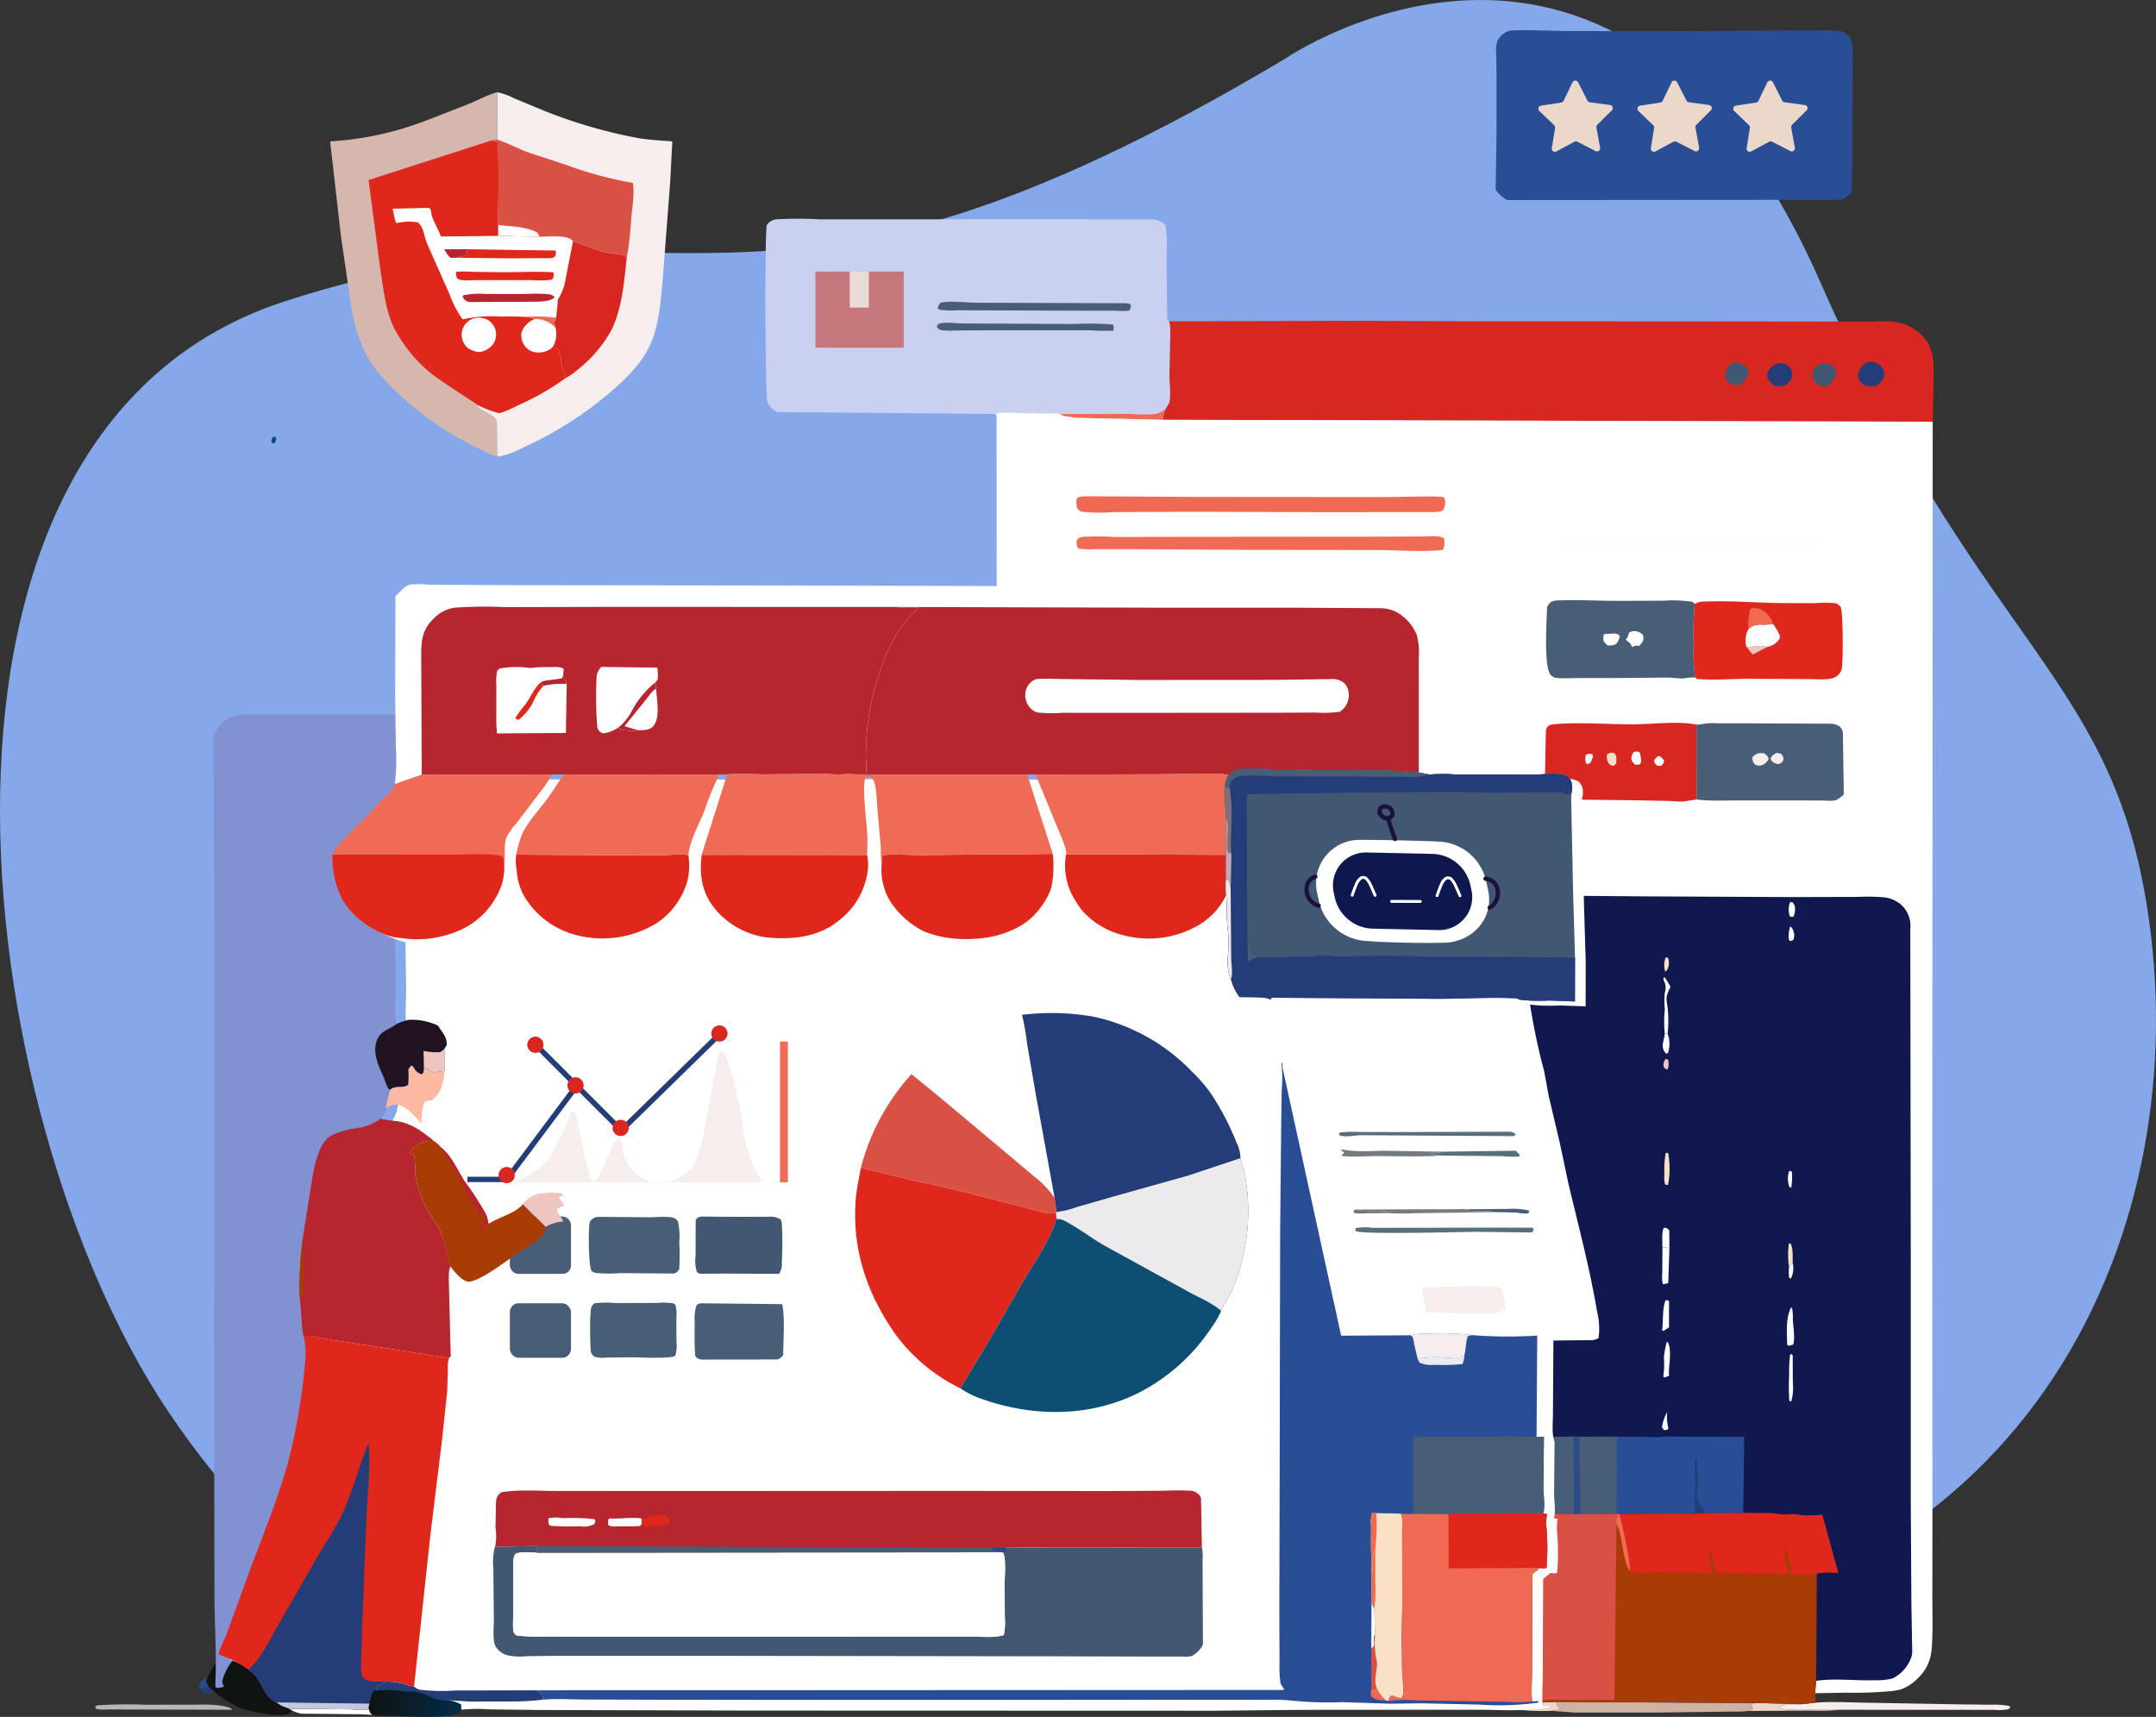 <svg xmlns="http://www.w3.org/2000/svg" xmlns:xlink="http://www.w3.org/1999/xlink" width="363.167" height="289.203" viewBox="0 0 363.167 289.203">
  <rect x="0" y="0" width="363.167" height="289.203" fill="#333333" stroke="none"/>
  <defs>
    <linearGradient id="linear-gradient" x1="-22.918" y1="3596.532" x2="-22.893" y2="3591.843" gradientUnits="objectBoundingBox">
      <stop offset="0" stop-color="#d48c6d"/>
      <stop offset="1" stop-color="#d0b2a1"/>
    </linearGradient>
    <linearGradient id="linear-gradient-2" x1="-72.92" y1="651.077" x2="-72.45" y2="652.009" gradientUnits="objectBoundingBox">
      <stop offset="0" stop-color="#0f1311"/>
      <stop offset="1" stop-color="#022c49"/>
    </linearGradient>
    <linearGradient id="linear-gradient-3" x1="-30.083" y1="531.884" x2="-31.087" y2="534.73" gradientUnits="objectBoundingBox">
      <stop offset="0" stop-color="#df271c"/>
      <stop offset="1" stop-color="#f06a4e"/>
    </linearGradient>
    <linearGradient id="linear-gradient-4" x1="0" y1="0.5" x2="1" y2="0.5" xlink:href="#linear-gradient-2"/>
  </defs>
  <g id="Group_2542" data-name="Group 2542" transform="translate(-1239.105 -5029.447)">
    <path id="Path_4709" data-name="Path 4709" d="M1455.511,5039.379c-91.425,54.472-100.894,18.864-168.535,40.86s-53.4,136.382-19.627,186.834c41.154,61.477,90.52,40.37,125.839,36.722s43.756,9.553,117.062,1.043,100.005-71.454,90-125.621c-6.8-36.822-28.482-43.025-54.522-102.251C1512.052,5000.371,1455.511,5039.379,1455.511,5039.379Z" fill="#84a8e9"/>
    <g id="Group_2541" data-name="Group 2541">
      <path id="Path_4710" data-name="Path 4710" d="M1285.16,5103a1.339,1.339,0,0,1,.442.127,1.118,1.118,0,0,1-.292,1.01.8.8,0,0,1-.457-.163c-.025-.558-.045-.543.307-.974" fill="#0e4e72"/>
      <path id="Path_4711" data-name="Path 4711" d="M1274.221,5313.526l.839.761c-.477.452-.952.346-1.585.377a1.371,1.371,0,0,1-.79-.957,2.325,2.325,0,0,0,1.536-.181" fill="#243d78"/>
      <path id="Path_4712" data-name="Path 4712" d="M1498.209,5316.264l2.95-.141.074.16a3.294,3.294,0,0,0,.642,1.01c-.143.2-.491.224-.732.263l-.842.085a33.756,33.756,0,0,1-5.367-.2c.551-.08,1.141-.065,1.7-.089.113-.429,0-.486-.2-.887Z" fill="#ebd8ca"/>
      <path id="Path_4713" data-name="Path 4713" d="M1534.49,5316.308l8.279.177-.14.037c-1.015.245-2.95-.1-3.733.386l-.084.253.271.051c.185.035.361.109.545.147a12.7,12.7,0,0,0,2.167.025l4.609.02a18.994,18.994,0,0,1,2.816.052,42.41,42.41,0,0,1-5.088.139l-10.551.06a6.518,6.518,0,0,1,.689-.22l.082-.162-.211-.572Z" fill="#ebd8ca"/>
      <path id="Path_4714" data-name="Path 4714" d="M1255.59,5316.7a79.738,79.738,0,0,1,8-.092l7.707-.01c2.078.006,5.068-.193,6.967.724l-.324.128-17.106-.039-3.819-.008a4.834,4.834,0,0,1-1.81-.145l-.041-.4Z" fill="#f5eeec" opacity="0.7"/>
      <path id="Path_4716" data-name="Path 4716" d="M1544.836,5316.272c2.707-.241,5.446-.048,8.162-.018l15.9.288,5.477.062a13.785,13.785,0,0,1,3.229.222l.13.254a1.714,1.714,0,0,1-.347.287,7.983,7.983,0,0,1-2.28.108l-6.288-.011-19.6-.008a19.006,19.006,0,0,0-2.817-.052l-4.608-.02a12.7,12.7,0,0,1-2.167-.025c-.184-.038-.36-.112-.545-.147l-.271-.052.084-.253c.783-.481,2.718-.14,3.733-.386l.14-.037Z" fill="#f5eeec"/>
      <path id="Path_4717" data-name="Path 4717" d="M1501.159,5316.123l33.331.185-.349.393.211.572-.082.162a6.3,6.3,0,0,0-.689.22,11.646,11.646,0,0,1-2.153.1l-13.3.168H1504.39l-4.089-.287.842-.085c.241-.038.588-.066.731-.264a3.3,3.3,0,0,1-.641-1.01Z" fill="url(#linear-gradient)"/>
      <path id="Path_4718" data-name="Path 4718" d="M1276.55,5308.372a20.413,20.413,0,0,1,4.409,2.315l.783.681c1.471,1.291,1.845,4.068,3.948,4.842a5.353,5.353,0,0,0,2.085,1l.273.07.046.562a1.263,1.263,0,0,1-.41.268c-1.567.737-6.744-.4-8.363-1.046a19.5,19.5,0,0,1-4.261-2.776l-.84-.761-.289-.6.007-.4a9.547,9.547,0,0,1,2.613-4.162" fill="url(#linear-gradient-2)"/>
      <path id="Path_4722" data-name="Path 4722" d="M1330.569,5315.759c2.319-.186,4.631-.047,6.952-.026l12.6.035,21.927.026,37.832,0,33.279-.024,9.3.01a35.173,35.173,0,0,1,4.629.173,58.954,58.954,0,0,0,8.006.221l8.2.266,5.2-.068,9.746.215a48.319,48.319,0,0,0,8.2-.118c.2.4.313.457.2.887-.558.024-1.148.009-1.7.089l-36.809.024-14.437.145-78.461-.025-35.469-.1-8.138-.1a29.032,29.032,0,0,0-4.807.044c-.084-.3-.1-.2-.042-.474l.041-.171a5.748,5.748,0,0,0-2.855-.7l.042-.064.073-.158c1.442-.026,2.864.156,4.3.209l6.21-.017a47.815,47.815,0,0,0,5.984-.3" fill="#fff"/>
      <path id="Path_4723" data-name="Path 4723" d="M1323.169,5106.352l-.117.045a10.134,10.134,0,0,1-2.756-1.135,53.7,53.7,0,0,1-11.723-7.41c-2.983-2.55-6.039-5.354-7.89-8.871a28.143,28.143,0,0,1-2.425-7.959l-1.722-11.8-1.826-15.957a53.468,53.468,0,0,0,12.217-2.162c3.6-1.086,7.08-2.6,10.591-3.935,1.784-.679,3.51-1.683,5.349-2.189l-.007,7.988-.988.152-20.67,6.654,1.874,14.36c.52,3.357.88,7.31,2.326,10.422a24.491,24.491,0,0,0,6.268,7.759c1.313,1.135,7.747,5.183,7.787,5.308l.124.227c.245.415.743.585,1.143.826.5.3,1.753.933,1.977,1.448a5.357,5.357,0,0,1,.12,1.466l.06,4.172c0,.428.007.322.288.588" fill="#d6b7ae"/>
      <path id="Path_4724" data-name="Path 4724" d="M1493.449,5034.6c3.153-.176,6.383.048,9.547.076l16.372.017,20.734-.117,5.706-.013a15.284,15.284,0,0,1,3.575.214,2.382,2.382,0,0,1,1.519,1.332,2.02,2.02,0,0,1,.212.8c.2,2.4.052,4.944.049,7.358l-.054,13.232-.08,3.382a2.409,2.409,0,0,1-.088.913,2.994,2.994,0,0,1-1.869,1.31l-56.127.043a6.051,6.051,0,0,1-1.911-1.743l.144-8.337.016-10.4-.049-4.095a5.4,5.4,0,0,1,.2-2.281,3.5,3.5,0,0,1,2.106-1.691" fill="#294e95"/>
      <path id="Path_4725" data-name="Path 4725" d="M1322.867,5044.983a10.349,10.349,0,0,1,2.759.992l5.188,2.152a83.955,83.955,0,0,0,15.859,4.591c1.868.309,3.794.4,5.681.548l-.359,6.856-1.207,15.761c-.382,4.02-.552,8.34-2.356,12.036-1.52,3.114-4.369,5.792-6.991,7.994a61.37,61.37,0,0,1-14.046,8.842,16.743,16.743,0,0,1-4.227,1.6c-.282-.267-.284-.16-.288-.588l-.06-4.173a5.348,5.348,0,0,0-.12-1.466c-.224-.515-1.473-1.144-1.977-1.447-.4-.242-.9-.412-1.143-.827l-.123-.227c-.041-.124-6.475-4.172-7.788-5.308a24.5,24.5,0,0,1-6.268-7.759c-1.446-3.112-1.805-7.065-2.325-10.422l-1.874-14.36,20.669-6.653.989-.152Z" fill="#f5eeec"/>
      <path id="Path_4726" data-name="Path 4726" d="M1335.611,5070.084c1.651.529,3.261,1.254,4.914,1.741a21.3,21.3,0,0,0,2.41.387c.579.1,1.459.124,1.748.636-.45,4-.788,8.6-2.61,12.246a22.026,22.026,0,0,1-5.712,6.666,10.444,10.444,0,0,1-1.968,1.365l-.325-.169c.09-.218.181-.205.384-.307-1.153-1.383-.549-2.728-1.239-4.1-.245-.486-.554-.482-1.027-.621a4.214,4.214,0,0,0,.465-3.323l-.186-.684-.206-.242c.393-.233.366-.266.517-.705l.31-3.112a8.522,8.522,0,0,0,1.271-3.352Z" fill="#d82720"/>
      <path id="Path_4727" data-name="Path 4727" d="M1322.86,5052.97c1.773.565,3.445,1.482,5.191,2.144l6.271,2.058a64.286,64.286,0,0,0,11.369,3.079c.345,1.718-.09,4.143-.251,5.883a55,55,0,0,1-.757,6.714c-.289-.511-1.169-.537-1.748-.636a21.3,21.3,0,0,1-2.41-.387c-1.654-.487-3.263-1.212-4.914-1.741l-.092-.122c-.963-1-4.177-.655-5.494-.637l-7.024-.145,0-1.848c0-1.91.263-13.269-.171-14.071l-.957-.139Z" fill="#d95145"/>
      <path id="Path_4728" data-name="Path 4728" d="M1323,5067.332c2.161.29,4.62.236,6.581,1.266a6.584,6.584,0,0,1,.445.727l-7.024-.145Z" fill="#fdfeff"/>
      <path id="Path_4729" data-name="Path 4729" d="M1321.872,5053.122l.956.138c.434.8.169,12.162.171,14.072l0,1.848,7.024.145c1.316-.018,4.531-.358,5.494.637l.092.122-1.254,6.425a8.521,8.521,0,0,1-1.271,3.353l-.31,3.112c-.151.439-.124.472-.517.705l.206.242.187.684a4.218,4.218,0,0,1-.466,3.323c.473.139.782.135,1.027.621.691,1.371.085,2.717,1.239,4.1-.2.1-.294.088-.384.306l.325.169a44.173,44.173,0,0,1-8.334,4.742,15.121,15.121,0,0,1-2.847,1.189,17.26,17.26,0,0,1-3.755-1.432c-.041-.124-6.474-4.172-7.788-5.308a24.5,24.5,0,0,1-6.268-7.759c-1.446-3.112-1.805-7.065-2.325-10.422l-1.874-14.36Z" fill="#df271c"/>
      <path id="Path_4730" data-name="Path 4730" d="M1319.936,5082.976a3.6,3.6,0,0,1,1.352.363,3.059,3.059,0,0,1,1.307,1.8,2.888,2.888,0,0,1-.425,2.274,3.47,3.47,0,0,1-2.365,1.342,4.311,4.311,0,0,1-1.672-.535,2.687,2.687,0,0,1-1.169-1.689,2.848,2.848,0,0,1,2.972-3.555" fill="#fff"/>
      <path id="Path_4731" data-name="Path 4731" d="M1329.2,5083.179a4.533,4.533,0,0,1,3.449,1.426,4.214,4.214,0,0,1-.465,3.323l-.452.37a3.68,3.68,0,0,1-2.756.426,2.63,2.63,0,0,1-1.635-1.255,3.012,3.012,0,0,1-.382-2.056,3.847,3.847,0,0,1,2.241-2.235" fill="#fff"/>
      <path id="Path_4732" data-name="Path 4732" d="M1327.458,5082.829a38.779,38.779,0,0,0-3.887-.048,22.446,22.446,0,0,0-6.531.465,16.645,16.645,0,0,1-2.207-4.219l-3.792-8.559c-.517-1.23-.489-2.606-1.539-3.553a8.7,8.7,0,0,0-3.477.094l-.2.038a22.8,22.8,0,0,1-.578-2.445l6.061-.143c.107.073.248.113.323.219a9.133,9.133,0,0,1,.166.979c.389,1.225,1.14,2.38,1.573,3.623l9.628-.1,7.024.145c1.316-.018,4.531-.358,5.494.637l.092.122-1.254,6.425a8.521,8.521,0,0,1-1.271,3.353l-.31,3.112c-.151.439-.124.472-.517.705l.206.242.187.684a4.54,4.54,0,0,0-3.45-1.427,5.885,5.885,0,0,0-1.744-.349" fill="#fff"/>
      <path id="Path_4733" data-name="Path 4733" d="M1327.458,5082.829a26.144,26.144,0,0,1,5.318.145c-.151.439-.124.472-.517.705l.206.242.187.684a4.54,4.54,0,0,0-3.45-1.427,5.885,5.885,0,0,0-1.744-.349" fill="#f06a53"/>
      <path id="Path_4734" data-name="Path 4734" d="M1315.916,5072.862l-.789.019c-.432-.056-.98-1.084-1.218-1.437l3.831-.015c-.011.571.074.672-.339,1.095a7.345,7.345,0,0,0-1.485.337" fill="#b7262f"/>
      <path id="Path_4735" data-name="Path 4735" d="M1320.992,5078.977l.456-.019,6.3.007a23.971,23.971,0,0,1,3.98.068,1.534,1.534,0,0,1,.8.47l-.119.129c-.942.779-3.138.619-4.317.644l-9.959.047c-.589-.111-.785-.407-1.118-.867l.142-.271a13.357,13.357,0,0,1,3.837-.209" fill="#b7262f"/>
      <path id="Path_4736" data-name="Path 4736" d="M1317.74,5071.429l14.938.221a1.28,1.28,0,0,1-.08.985,1.389,1.389,0,0,1-.339.232,7.9,7.9,0,0,1-1.557.064l-5.492.032-9.294-.1a7.411,7.411,0,0,1,1.485-.337c.413-.423.328-.524.339-1.095" fill="#df271c"/>
      <path id="Path_4737" data-name="Path 4737" d="M1315.957,5075.234a15.642,15.642,0,0,1,2.531,0l5.1.063c2.917.029,5.841-.183,8.752.029a1.693,1.693,0,0,1-.095,1.047.9.9,0,0,1-.392.206,16.287,16.287,0,0,1-3.194.052h-9.313c-.916,0-2.481.227-3.193-.258a1.557,1.557,0,0,1-.2-1.136" fill="#df271c"/>
      <path id="Path_4738" data-name="Path 4738" d="M1436.05,5083.573l31.4-.092,21.459.086,38.251.018,20.773.026,6.8,0a16.678,16.678,0,0,1,4.588.254l.25.07a8.019,8.019,0,0,1,4.264,3.22c1.16,2.178.992,4.192.966,6.558l-.136,6.782-129.754-.336a9.946,9.946,0,0,1,.457-1.734l.5-.777a2.05,2.05,0,0,0,.276-.812c.127-1.311-.06-2.771-.057-4.1l.1-5.9a11.937,11.937,0,0,0-.133-3.257" fill="#d82720"/>
      <path id="Path_4739" data-name="Path 4739" d="M1531.145,5090.5l.149-.034a2.845,2.845,0,0,1,1.756.684,1.244,1.244,0,0,1,.569.974,3.959,3.959,0,0,1-1.379,2.173,3.372,3.372,0,0,1-1.141-.075c-.369-.086-.978-.26-1.161-.627a2.294,2.294,0,0,1,1.207-3.095" fill="#425771"/>
      <path id="Path_4740" data-name="Path 4740" d="M1546,5090.66l.437-.068a2,2,0,0,1,1.461.556,1.41,1.41,0,0,1,.494,1.3,3.528,3.528,0,0,1-1.534,2.041,2.873,2.873,0,0,1-.975-.045,2.145,2.145,0,0,1-1.284-.915,2.474,2.474,0,0,1-.113-1.617,2.384,2.384,0,0,1,1.514-1.251" fill="#425771"/>
      <path id="Path_4741" data-name="Path 4741" d="M1538.507,5090.66a2.188,2.188,0,0,1,1.316.143,1.774,1.774,0,0,1,1.087,1.1,1.953,1.953,0,0,1-.194,1.585,2.1,2.1,0,0,1-1.494.994,6.359,6.359,0,0,1-1.2-.061,2.86,2.86,0,0,1-1.065-1.123,1.315,1.315,0,0,1-.1-1.133,2.9,2.9,0,0,1,1.65-1.509" fill="#243d78"/>
      <path id="Path_4742" data-name="Path 4742" d="M1553.546,5090.5a2.636,2.636,0,0,1,.883-.1,2.463,2.463,0,0,1,1.682.96,1.694,1.694,0,0,1,.373,1.442,2.779,2.779,0,0,1-1.349,1.6,3.685,3.685,0,0,1-1.135.1,1.91,1.91,0,0,1-1.462-.66,1.951,1.951,0,0,1-.449-1.472,3.111,3.111,0,0,1,1.457-1.867" fill="#243d78"/>
      <path id="Path_4743" data-name="Path 4743" d="M1406.763,5099.174l-36.573-.316c-.775-.076-1.342-.943-1.809-1.516-.4-1.759-.476-28.721-.111-29.984a2.2,2.2,0,0,1,1.553-.961,65.286,65.286,0,0,1,7.5,0l15.1-.007,26.2-.008,14.042.021a3.809,3.809,0,0,1,2.467.672,1.194,1.194,0,0,1,.366.682,29.229,29.229,0,0,1,.094,4.867l.128,10.725.33.22a11.937,11.937,0,0,1,.133,3.257l-.1,5.9c0,1.333.184,2.794.057,4.1a2.05,2.05,0,0,1-.276.812l-.5.777a9.969,9.969,0,0,0-.457,1.734l-15.025-.34c-.882-.322-1.44-.023-2.25-.617a6.162,6.162,0,0,0-1.308-.078l-3.589-.011c-1.847.01-4.191-.368-5.97.066" fill="#c9d0f0"/>
      <path id="Path_4744" data-name="Path 4744" d="M1435.362,5098.42a9.969,9.969,0,0,0-.457,1.734l-15.025-.34c-.882-.322-1.44-.023-2.25-.617l11.257-.022c1.52,0,3.773.274,5.216-.082a4.524,4.524,0,0,0,1.259-.673" fill="#f06a53"/>
      <path id="Path_4745" data-name="Path 4745" d="M1397.211,5084c.955-.363,2.926-.069,4.009-.067l11.766.055,7.28.035a45.313,45.313,0,0,1,6.319.1,1.382,1.382,0,0,1,.039,1.018,28.571,28.571,0,0,1-3.8-.06l-17.721.008-5.179.024a9.7,9.7,0,0,1-2.309-.064,1.092,1.092,0,0,1-.732-.639Z" fill="#485d76"/>
      <path id="Path_4746" data-name="Path 4746" d="M1397.569,5080.43c1.826-.372,4.256.029,6.145.014l24.917.081a2.776,2.776,0,0,1,.88.186c.159.472.048.565-.128,1.018l-.276.063a13.723,13.723,0,0,1-2.008-.008l-4.639,0-22.031-.073a14.821,14.821,0,0,1-3.052-.1,1.522,1.522,0,0,1-.328-.21,1.692,1.692,0,0,1,.52-.974" fill="#485d76"/>
      <path id="Path_4747" data-name="Path 4747" d="M1305.69,5146.575l.113,8.7a38.437,38.437,0,0,1-.16,6.244c-.322,1.255-1.412,1.955-2.212,2.862l-2.248,2.685c-1.036,1.174-4.946,5.044-5.183,6.336-.031,3.566.776,7.222,3.128,9.857a13.368,13.368,0,0,0,6.523,4.079l.1,8.428c.009,1.754-.317,4.544.266,6.118l-.238.177c-1.376,1-2.637,1.159-3.062,3.206-.416,2,.591,4.1,1.3,5.9a12.311,12.311,0,0,0,.563,1.542,1,1,0,0,0,.324.323l-.7,3.1-.767,1.743-.145.12a7.444,7.444,0,0,1-3.48,1.465,12.567,12.567,0,0,0-4.055,1.287c-2.093,1.349-2.715,6-3.065,8.426l-1.232,8.453a65.39,65.39,0,0,0-.541,7.546,19.578,19.578,0,0,0,.075,3.187l.265,3.825a12.339,12.339,0,0,0,.341,2.63,14.073,14.073,0,0,1,.131,4.527,109.659,109.659,0,0,1-2.532,16.157c-1.79,7.12-4.5,13.933-6.783,20.867l-2.92,8.713a19.957,19.957,0,0,0-1.088,2.853.789.789,0,0,0,.119.25l.439.187a9.716,9.716,0,0,0-2.4,4.162l-.006.4.266.6a1.977,1.977,0,0,1-1.41.181l-.039-.631c.238-5.08-.158-10.266-.149-15.363l-.077-47.344.093-10.139-.044-51.181-.083-27.7-.007-6.2a9.253,9.253,0,0,1,0-1.816,3.956,3.956,0,0,1,.283-.563,5.816,5.816,0,0,1,.943-1.282,4.4,4.4,0,0,1,2.564-1.513,16.1,16.1,0,0,1,2.952-.118l4.723-.017,19.052,0Z" fill="#8192d3"/>
      <path id="Path_4748" data-name="Path 4748" d="M1272.642,5313.076a9.814,9.814,0,0,1,.859-.929l.3.01-.047.325a.726.726,0,0,0,.18.448l.29.6a2.325,2.325,0,0,1-1.536.181Z" fill="#2d4b89"/>
      <path id="Path_4749" data-name="Path 4749" d="M1406.763,5099.174c1.78-.434,4.123-.056,5.969-.065l3.59.011a6.1,6.1,0,0,1,1.308.077c.81.6,1.368.3,2.25.618l15.025.34,129.754.335L1564.578,5241l.035,43.668-.011,13.905c0,2.9.116,5.9-.135,8.79a7.325,7.325,0,0,1-2.348,4.813,7.557,7.557,0,0,1-2.806,1.842,12.171,12.171,0,0,1-2.45.357,65.721,65.721,0,0,1-6.842.2l-5.168.095-.017,1.6-2.067.212-8.279-.176-33.331-.185-2.95.141.018-.288-1.037.077c-.191-1.835.017-3.8-.009-5.654l.064-15.8,1.262-1.033a2.026,2.026,0,0,0,1.093-.007,38.631,38.631,0,0,0,.006-6.622,8.441,8.441,0,0,1,.083-2.436l-.624-.119c.335-1.069.024-3.1.024-4.3l.081-8.612c-.509-1.194-.262-3.372-.272-4.69l.077-12.349,5.832-.064a2.914,2.914,0,0,0,1.769-.342,11.66,11.66,0,0,0-.244-4.466c-1.217-7.258-3.136-14.454-4.839-21.611l-1.428-6.762-1.869-7.89-.784-4.253a107.28,107.28,0,0,1-2.369-11.207,26.983,26.983,0,0,0,4.966.146l4.4.156.014-7.377-.31-10.42-.34-16.2.028-.981a3.606,3.606,0,0,0,.138-1.353,2.127,2.127,0,0,0-.709-1.522c-.9-.65-2.8-.5-3.87-.447-1.9.15-3.825.08-5.728.08l-9.4-.011a24.034,24.034,0,0,0-4.293.015l-1.842-.341a87.424,87.424,0,0,0-9.5-.323l-11.693-.139-4.8-.121a22.99,22.99,0,0,0-4.008-.018,4.625,4.625,0,0,0-1.934.9l-.1.085a21.067,21.067,0,0,0-4.045-.194l-7.8.1-20.656.053-1.416.006-27.188-.007-.358-.025-2.495-.09a19.936,19.936,0,0,1-3.864-.022l-10.17.1c-2.136,0-4.334-.193-6.458,0l-1.473.037-25.946-.011-2.133-.008-21.9.052-4.544,1.563a35.132,35.132,0,0,0,.174-6.243l-.122-8.7.052-16.684.93-.954a5.561,5.561,0,0,1,1.387-1,16.738,16.738,0,0,1,3.379.006l13.265.078,40.875.046,41.441.1-.03-28.811Z" fill="#fff"/>
      <path id="Path_4750" data-name="Path 4750" d="M1406.763,5099.174c1.78-.434,4.123-.056,5.969-.065l3.59.011a6.1,6.1,0,0,1,1.308.077c.81.6,1.368.3,2.25.618-1.091.077-2.242-.077-3.342-.1l-9.578-.353Z" fill="#fdfeff"/>
      <path id="Path_4751" data-name="Path 4751" d="M1504.659,5120.034a43.825,43.825,0,0,1,5.653-.028l14.783.083,10.458.043,7.076-.161a9.325,9.325,0,0,1,2.626.131,3.36,3.36,0,0,1,0,1.9l-.723.208a34.985,34.985,0,0,1-5.311.061l-6.422.011-29.489-.036a6.571,6.571,0,0,1,.013-2.038Z" fill="#fdfeff"/>
      <path id="Path_4752" data-name="Path 4752" d="M1421.306,5119.89a44.417,44.417,0,0,1,5.521.009l11.147-.026,33.736-.027,7.08-.034c1.012-.006,2.752-.243,3.6.349a4.744,4.744,0,0,1-.122,1.753l-.365.207c-3.548.323-7.36-.013-10.937-.031l-21-.022-21.572-.119-4.836,0a12.288,12.288,0,0,1-2.8-.108,1.9,1.9,0,0,1-.318-1.218c.294-.549.274-.524.863-.731" fill="#f06b55"/>
      <path id="Path_4753" data-name="Path 4753" d="M1421.576,5113.037l18.945.112,32.388.025c1.291,0,8.691-.226,9.271.012.215.087.261.236.316.452a2.45,2.45,0,0,1-.3,1.711c-.194.289-.944.294-1.291.352l-19.136.017-21.635-.064-13.4.053a27.284,27.284,0,0,1-5.406-.073c-.472-.11-.626-.4-.867-.778-.026-.59-.176-1.137.182-1.624Z" fill="#f06a53"/>
      <path id="Path_4754" data-name="Path 4754" d="M1499.355,5159.834l.14-7.114a1.244,1.244,0,0,1,.439-.994,1.449,1.449,0,0,1,.787-.272c4.36-.4,9.014.008,13.406.007,3.491,0,7.3-.6,10.738.033l.013,12.622c-.81.1-1.649.308-2.463.34s-1.622-.09-2.426-.1l-6.515-.117-9.706-.1.028-.982a3.6,3.6,0,0,0,.138-1.352,2.123,2.123,0,0,0-.709-1.522c-.9-.65-2.8-.5-3.87-.447" fill="#d82720"/>
      <path id="Path_4755" data-name="Path 4755" d="M1506.542,5156.427c.428.016.593-.068.916.244a3.564,3.564,0,0,1-.431,1.218,1.551,1.551,0,0,1-.607.283c-.4-.424-.251-.933-.238-1.5Z" fill="#fdfeff"/>
      <path id="Path_4756" data-name="Path 4756" d="M1518.242,5156.915l.366-.128a2.494,2.494,0,0,1,.8.777,1.107,1.107,0,0,1-.481.863l-.65.034c-.388-.391-.477-.409-.544-.978Z" fill="#fdfeff"/>
      <path id="Path_4757" data-name="Path 4757" d="M1510.282,5156.265a1.712,1.712,0,0,1,.766.057c.448.513.31,1.069.314,1.729l-.4.38a1.133,1.133,0,0,1-.812-.3,2.074,2.074,0,0,1-.362-1.585Z" fill="#f9e0c7"/>
      <path id="Path_4758" data-name="Path 4758" d="M1514.333,5156.1c.5-.052.6-.139,1.018.16l.145.814c.071.531.152.709-.177,1.137l-.7.076a1.562,1.562,0,0,1-.716-.969,1.731,1.731,0,0,1,.428-1.218" fill="#fdfeff"/>
      <path id="Path_4759" data-name="Path 4759" d="M1524.865,5151.494h.17a5.229,5.229,0,0,0,1.156-.143,12.828,12.828,0,0,1,2.416-.061l4.992,0,13.824.063a2.954,2.954,0,0,1,1.384.344,1.652,1.652,0,0,1,.721,1.186l.159,10.363a4.567,4.567,0,0,1-1.438,1.036,10.1,10.1,0,0,1-1.93.014l-5.851-.017h-8.959c-1.972.008-3.977.093-5.943-.077l-.689-.083Z" fill="#485d76"/>
      <path id="Path_4760" data-name="Path 4760" d="M1538.4,5156.265l.69.138a1.41,1.41,0,0,1,.441,1c-.256.505-.278.5-.793.747a1.218,1.218,0,0,1-.743-.189c-.435-.274-.539-.3-.64-.8a1.913,1.913,0,0,1,1.044-.893" fill="#f5eeec"/>
      <path id="Path_4761" data-name="Path 4761" d="M1535.22,5156.349a3.418,3.418,0,0,1,1.079,0c.4.354.616.434.729.97a2.315,2.315,0,0,1-1.053,1,1.551,1.551,0,0,1-1.2-.065,1.475,1.475,0,0,1-.5-1.176c.232-.448.508-.5.949-.728" fill="#f5eeec"/>
      <path id="Path_4762" data-name="Path 4762" d="M1524.559,5131.2a3.009,3.009,0,0,1,1.714-.419c4.349-.192,8.72.217,13.076.254l5.571.015a17,17,0,0,1,3.234-.009,1.463,1.463,0,0,1,.983.652c.449.612.455,9.43.185,10.527a2.291,2.291,0,0,1-1.156,1.318c-.98.521-3.058.3-4.156.3l-10.532-.053c-2.823.012-5.731.271-8.541.021l-.271-.228a28.268,28.268,0,0,1-.279-5.465,58.453,58.453,0,0,1,.172-6.916" fill="url(#linear-gradient-3)"/>
      <path id="Path_4763" data-name="Path 4763" d="M1533.332,5138.465a14.909,14.909,0,0,1,3.61-.085l-.172.07-2.419,1.24c-.376-.308-.64-.856-1.019-1.225" fill="#eec6bf"/>
      <path id="Path_4764" data-name="Path 4764" d="M1533.6,5135.434a10.583,10.583,0,0,1,.322-3.365l.345-.182a3.016,3.016,0,0,1,1.348.2,3.741,3.741,0,0,1,2.163,2.514l-1.292.156c-1.042-.026-1.874-.152-2.7.6Z" fill="#f06a53"/>
      <path id="Path_4765" data-name="Path 4765" d="M1537.781,5134.6a11.418,11.418,0,0,1,1.049,1.767.893.893,0,0,1-.182.986,3.068,3.068,0,0,1-1.706,1.024,14.958,14.958,0,0,0-3.61.085l-.078-.142a4.2,4.2,0,0,1,.349-2.889l.185-.08c.827-.748,1.659-.622,2.7-.6Z" fill="#fff"/>
      <path id="Path_4766" data-name="Path 4766" d="M1533.788,5135.354c.827-.748,1.659-.622,2.7-.6a1.386,1.386,0,0,1,.085,1.251,10.278,10.278,0,0,0-2.786-.655" fill="#fdfeff"/>
      <path id="Path_4767" data-name="Path 4767" d="M1537.781,5134.6a11.418,11.418,0,0,1,1.049,1.767,19.019,19.019,0,0,1-2.256-.361,1.386,1.386,0,0,0-.085-1.251Z" fill="#fdfeff"/>
      <path id="Path_4768" data-name="Path 4768" d="M1524.666,5143.58a7.286,7.286,0,0,0-1.926.154c-.922.034-1.873-.153-2.8-.152l-8.059.077-6.855.007c-1.187,0-2.455.1-3.636-.013a1.633,1.633,0,0,1-1.066-.511c-1.237-1.26-.674-9.429-.625-11.4a2.228,2.228,0,0,1,.647-.886,2.353,2.353,0,0,1,1.194-.26c3.31-.151,6.678.061,10,.065l7.753-.024a22.368,22.368,0,0,1,4.916.189l.357.37a58.459,58.459,0,0,0-.172,6.916,28.254,28.254,0,0,0,.279,5.464" fill="#485d76"/>
      <path id="Path_4769" data-name="Path 4769" d="M1509.3,5136.291a5.311,5.311,0,0,1,1.019-.086c.675-.027,1.068-.169,1.589.31.052.519-.189.784-.429,1.238l-.2.2a2.564,2.564,0,0,1-1.443.207l-.573-.65a1.731,1.731,0,0,1,.041-1.218" fill="#fff"/>
      <path id="Path_4770" data-name="Path 4770" d="M1513.993,5135.8l.146-.028a1.93,1.93,0,0,1,1.722.654,2.764,2.764,0,0,1,.065.673,1.863,1.863,0,0,1-.816,1.189l-.4-.109-.723.258c-.173-.734-.607-.776-1.071-1.312l.287-.188.326-.974Z" fill="#fff"/>
      <path id="Path_4771" data-name="Path 4771" d="M1310.153,5159.958l-.1-20.013c.007-2.656.157-4.427,2.153-6.349a5.98,5.98,0,0,1,3.491-1.788,71.861,71.861,0,0,1,8.442-.091l16.872-.041,48.836.011.19.026a27.937,27.937,0,0,0,3.863.074,27.194,27.194,0,0,0-2.98,3.3,27.647,27.647,0,0,0-3.612,7.459,43.525,43.525,0,0,0-2.345,14.573,17.183,17.183,0,0,1-.015,2.807l-.358-.025-2.495-.09a19.936,19.936,0,0,1-3.864-.022l-10.17.1c-2.135,0-4.334-.193-6.458,0l-1.473.037-25.945-.011-2.134-.008Z" fill="#b7262f"/>
      <path id="Path_4772" data-name="Path 4772" d="M1382.093,5159.808l.1-.185c.929-1.83,1.044-3.861,1.749-5.744a37.636,37.636,0,0,0-.176,5.715,3.977,3.977,0,0,0,.826.3Z" fill="#b7262f"/>
      <path id="Path_4773" data-name="Path 4773" d="M1343.138,5152.08a8.788,8.788,0,0,0,2.478-3.063,15.542,15.542,0,0,1,3.906-4.652l.089,1.112c.14,1.76.725,4.842-.421,6.241-.622.76-1.677.7-2.572.748a6.177,6.177,0,0,1-3.48-.386" fill="#fff"/>
      <path id="Path_4774" data-name="Path 4774" d="M1343.138,5152.08a8.788,8.788,0,0,0,2.478-3.063,15.542,15.542,0,0,1,3.906-4.652l.089,1.112c-.638.282-1.213,1.214-1.659,1.767l-3.648,4.527,2.315.695a6.183,6.183,0,0,1-3.482-.386" fill="#b7262f"/>
      <path id="Path_4775" data-name="Path 4775" d="M1343.138,5152.08a6.44,6.44,0,0,1-2.062.851.929.929,0,0,1-.953-.279,1.285,1.285,0,0,1-.418-.845,64.9,64.9,0,0,1-.1-8.371,2.626,2.626,0,0,1,.8-1.647l9.418.12a7.435,7.435,0,0,1,.055,2.015l-.36.441a15.55,15.55,0,0,0-3.906,4.651,8.788,8.788,0,0,1-2.478,3.063" fill="#fff"/>
      <path id="Path_4776" data-name="Path 4776" d="M1334.568,5144.647l-.14,8.268-11.6.072-.123-1.514.005-6.662a8.187,8.187,0,0,1,.142-2.349c.082-.169.264-.268.395-.4a15.673,15.673,0,0,1,4.709-.142,2.255,2.255,0,0,0,.707.03,17.256,17.256,0,0,1,2.7-.124c.744,0,2.207-.171,2.693.313l-.085.989a11.188,11.188,0,0,0,.422,1.041Z" fill="#fff"/>
      <path id="Path_4777" data-name="Path 4777" d="M1333.974,5143.126a11.188,11.188,0,0,0,.422,1.041l.172.48a15.318,15.318,0,0,0-3.959.326l-.215-.726c1.136-.325,2.283-.288,3.408-.572Z" fill="#b7262f"/>
      <path id="Path_4778" data-name="Path 4778" d="M1330.609,5144.974a11.36,11.36,0,0,0-1.8,2.964,9.783,9.783,0,0,1-2.317,2.742l-.4-.045-.152-.3a22.774,22.774,0,0,1,1.687-2.257c.919-1.277,1.482-2.862,2.763-3.834Z" fill="#df271c"/>
      <path id="Path_4779" data-name="Path 4779" d="M1389.845,5131.688l45.968.128,22.472,0,13.187.081a5.986,5.986,0,0,1,2.591.528l.254.119a7.746,7.746,0,0,1,3.459,3.9,12.315,12.315,0,0,1,.312,3.933l.005,5.94,0,13.266a87.424,87.424,0,0,0-9.5-.323l-11.693-.139-4.8-.121a22.989,22.989,0,0,0-4.008-.018,4.625,4.625,0,0,0-1.934.9l-.1.085a21.06,21.06,0,0,0-4.044-.194l-7.8.1-20.656.053-1.416.006-27.188-.007a17.183,17.183,0,0,0,.015-2.807,43.529,43.529,0,0,1,2.345-14.573,27.647,27.647,0,0,1,3.612-7.459,27.112,27.112,0,0,1,2.98-3.3,28.087,28.087,0,0,1-3.863-.075Z" fill="#b7262f"/>
      <path id="Path_4780" data-name="Path 4780" d="M1413.59,5143.851c1.579-.156,3.276-.024,4.865-.018l12.379.151,23.36-.014,9.366-.137a2.874,2.874,0,0,1,2.123.835,3.053,3.053,0,0,1,.551,2.5,3.086,3.086,0,0,1-1.489,2.176,19.631,19.631,0,0,1-3.986.133l-6.415.028-26.592.023-9.653-.01a24.24,24.24,0,0,1-4.23-.053,2.721,2.721,0,0,1-1.563-1.2,3.281,3.281,0,0,1-.42-2.478,2.887,2.887,0,0,1,1.7-1.936" fill="#fff"/>
      <path id="Path_4781" data-name="Path 4781" d="M1504.108,5180.339l11.866.1,24.93.118,11.048-.028a34.935,34.935,0,0,1,4.586.075,5.449,5.449,0,0,1,2.856,1.287,4.835,4.835,0,0,1,1.493,4.013l.079,56.53,0,40.37.106,16.852.138,8.088a3,3,0,0,1-.275,1.169l-.1.236a6.291,6.291,0,0,1-2.942,3.027,10.723,10.723,0,0,1-3.044.305c-3.244.111-6.623-.369-9.831.1l-.169,2.094-.017,1.6-2.067.212-8.279-.176-33.331-.184-2.95.14.018-.288-1.037.077c-.191-1.835.017-3.8-.009-5.654l.064-15.8,1.262-1.033a2.026,2.026,0,0,0,1.093-.007,38.631,38.631,0,0,0,.006-6.622,8.441,8.441,0,0,1,.083-2.436l-.624-.119c.335-1.069.024-3.1.024-4.3l.082-8.612c-.51-1.194-.263-3.372-.273-4.69l.077-12.349,5.832-.064a2.914,2.914,0,0,0,1.769-.342,11.66,11.66,0,0,0-.244-4.466c-1.217-7.258-3.136-14.454-4.839-21.611l-1.428-6.762-1.869-7.89-.784-4.253a107.28,107.28,0,0,1-2.369-11.207,26.985,26.985,0,0,0,4.966.146l4.4.156.014-7.376Z" fill="#11184f"/>
      <path id="Path_4782" data-name="Path 4782" d="M1519.608,5207.9c.361-.081.189-.106.514.082.031.643.189,1.134-.224,1.659a1.4,1.4,0,0,1-.569-.523,1.688,1.688,0,0,1,.279-1.218" fill="#eec6bf"/>
      <path id="Path_4783" data-name="Path 4783" d="M1541.087,5242.229a3.8,3.8,0,0,1-.322,2.59l-.288-.134a8.115,8.115,0,0,1-.018-1.8Z" fill="#fff"/>
      <path id="Path_4784" data-name="Path 4784" d="M1519.708,5190.691l.353.09.085.273a2.38,2.38,0,0,1-.248,1.824l-.3.234-.055-.237a3.368,3.368,0,0,1,.166-2.184" fill="#f9e0c7"/>
      <path id="Path_4785" data-name="Path 4785" d="M1540.47,5226.741l.219-.061.253.143a12.271,12.271,0,0,1-.1,2.683l-.315-.1a4.089,4.089,0,0,1-.061-2.663" fill="#fdfeff"/>
      <path id="Path_4786" data-name="Path 4786" d="M1540.655,5185.5a1.1,1.1,0,0,1,.516.763,1.845,1.845,0,0,1,0,1.512l-.487.212-.242-.214a5.036,5.036,0,0,1,.213-2.273" fill="#fdfeff"/>
      <path id="Path_4787" data-name="Path 4787" d="M1519.929,5267.33a8.223,8.223,0,0,0,.128,2.366c.112.33.078.263-.046.565l-.6.094a4.918,4.918,0,0,1-.358-.5,7.358,7.358,0,0,1,.876-2.526" fill="#fdfeff"/>
      <path id="Path_4788" data-name="Path 4788" d="M1540.624,5181.435l.368-.029a1.946,1.946,0,0,1,.387.525,2.707,2.707,0,0,1-.2,1.94l-.509.009-.095-.15a3.529,3.529,0,0,1,.045-2.295" fill="#fdfeff"/>
      <path id="Path_4789" data-name="Path 4789" d="M1540.459,5242.888a14.085,14.085,0,0,1-.026-3.968l.251-.04c.5.761.365,2.413.4,3.349Z" fill="#f9e0c7"/>
      <path id="Path_4790" data-name="Path 4790" d="M1520.007,5203.581a4.955,4.955,0,0,1,.054,3.271l-.3.069a1.8,1.8,0,0,1-.579-1.4c.042-.679.3-1.323.342-2Z" fill="#fdfeff"/>
      <path id="Path_4791" data-name="Path 4791" d="M1519.135,5239.564c.009-.751-.187-2.855.276-3.324.487.112.589.059.876.488l.024,3.08c-.437-.308-.65-.24-1.176-.245" fill="#fdfeff"/>
      <path id="Path_4792" data-name="Path 4792" d="M1519.687,5223.656h.405a14.566,14.566,0,0,1-.005,5.359c-.313.072-.141.071-.513-.059a4.794,4.794,0,0,1-.1-1.739,15.249,15.249,0,0,1,.217-3.561" fill="#f9e0c7"/>
      <path id="Path_4793" data-name="Path 4793" d="M1519.881,5255.484l.153.028c.75,1.493.117,3.824.2,5.476l.014.212-.515.208-.268.081-.186-.159a15.156,15.156,0,0,0,.1-3.238,15.366,15.366,0,0,1,.495-2.608" fill="#fdfeff"/>
      <path id="Path_4794" data-name="Path 4794" d="M1540.646,5257.6l.267-.039.165.2.018,4.48a9.087,9.087,0,0,1-.25,3.242c-.174.017-.059.017-.337-.069a36.6,36.6,0,0,1-.034-4.344,23.767,23.767,0,0,1,.171-3.471" fill="#fdfeff"/>
      <path id="Path_4795" data-name="Path 4795" d="M1519.635,5248.5c.352-.05.267-.1.606.121v4.426l-.549.325-.365.273-.241-.092c.2-1.591,0-3.553.549-5.053" fill="#fdfeff"/>
      <path id="Path_4796" data-name="Path 4796" d="M1519.524,5203.523a20.6,20.6,0,0,1,.015-4.063,13.5,13.5,0,0,1-.022-2.716,2.733,2.733,0,0,0-.025-1.871.955.955,0,0,1-.154-.772h.192a17.065,17.065,0,0,1,.952,1.537c.011.05-.041.1-.061.144a9.5,9.5,0,0,0-.589,1.567,6.583,6.583,0,0,0,.135,1.542,19.576,19.576,0,0,1,.04,4.69Z" fill="#fdfeff"/>
      <path id="Path_4797" data-name="Path 4797" d="M1540.824,5249.638l.152.249a6.043,6.043,0,0,1,.115,1.657c.041,1.124.433,3.45.055,4.4l-.624.185c-.215,0-.077.016-.385-.16-.017-2.05-.283-4.47.687-6.333" fill="#fdfeff"/>
      <path id="Path_4798" data-name="Path 4798" d="M1519.135,5239.564c.526,0,.739-.064,1.176.244l-.2,5.77a4.556,4.556,0,0,1-.921.194,6.154,6.154,0,0,1-.086-1.858Z" fill="#fdfeff"/>
      <path id="Path_4799" data-name="Path 4799" d="M1511.509,5271.44l5.179.044a15.47,15.47,0,0,0,2.973-.053,2.874,2.874,0,0,1,.724.009l12.526.057-.174,12.82-3.283.027a8.664,8.664,0,0,1-1.486-.011l-4.507.1-11.6.061-.506-.029-5.974.023-1.157,0-4.182-.053-.353.051-.624-.119c.335-1.069.024-3.1.024-4.3l.081-8.612.664.032,4.32-.05.961.018Z" fill="#294e95"/>
      <path id="Path_4800" data-name="Path 4800" d="M1523.461,5284.439l1.147-.205a43.777,43.777,0,0,1,.053-4.9c0-.834-.3-3.751.109-4.358.386.386.025,1.393.214,1.947a9.8,9.8,0,0,1,.139,1.5,1.9,1.9,0,0,1,.032.737l-.031.155a9.7,9.7,0,0,0-.162,2.519,13.745,13.745,0,0,0,1.577,2.413,12.085,12.085,0,0,0,1.429.094Z" fill="#243d78"/>
      <path id="Path_4801" data-name="Path 4801" d="M1505.115,5271.468l6.4-.028-.156,13.03-5.974.023-1.156,0-4.182-.053-.353.051-.624-.119c.335-1.069.024-3.1.024-4.3l.082-8.612.663.032,4.32-.05Z" fill="#485d76"/>
      <path id="Path_4802" data-name="Path 4802" d="M1499.17,5271.468l.664.032,4.32-.05.961.018.266,13.025-1.157,0-4.182-.053-.353.051-.624-.119c.335-1.069.024-3.1.024-4.3Z" fill="#485d76"/>
      <path id="Path_4803" data-name="Path 4803" d="M1499.17,5271.468l.664.032a9.313,9.313,0,0,0-.028,2.955l.154,5.251a32.291,32.291,0,0,1,.076,4.23,1.678,1.678,0,0,0,.006.509l-.353.051-.624-.119c.335-1.069.024-3.1.024-4.3Z" fill="#2d4b89"/>
      <path id="Path_4804" data-name="Path 4804" d="M1504.154,5271.45l.961.018.266,13.025-1.157,0Z" fill="#2d4b89"/>
      <path id="Path_4805" data-name="Path 4805" d="M1532.737,5284.317l4.77.026a13.828,13.828,0,0,0,3.339.179,6.309,6.309,0,0,1,1.247.1,13.442,13.442,0,0,0,3.169.04,2.725,2.725,0,0,1,.792,0l2.687,9.738c-.918-.009-2.874-.274-3.6.172l-.115,18-.169,2.094-.017,1.6-2.067.212-8.279-.176-33.331-.184-2.95.14.018-.288-1.037.077c-.191-1.835.017-3.8-.009-5.654l.064-15.8,1.262-1.033a2.026,2.026,0,0,0,1.093-.007,38.631,38.631,0,0,0,.006-6.622,8.441,8.441,0,0,1,.083-2.436l.353-.051,4.182.053,1.156,0,5.974-.023.507.029,11.6-.06,4.507-.106a8.664,8.664,0,0,0,1.486.011Z" fill="#a93b04"/>
      <path id="Path_4806" data-name="Path 4806" d="M1532.737,5284.317l4.77.026a13.828,13.828,0,0,0,3.339.179,6.309,6.309,0,0,1,1.247.1,13.442,13.442,0,0,0,3.169.04,2.725,2.725,0,0,1,.792,0l2.687,9.738c-.918-.009-2.874-.274-3.6.172a15.818,15.818,0,0,1-4.5.051,2.26,2.26,0,0,0,.116-1.608l-.5-1.729a3.207,3.207,0,0,0-.576-1.2c-.189,1.281.443,3.214.634,4.521l-11.887-.25c-.384-.284-.395-.46-.595-.878a1.1,1.1,0,0,1-.149-.588c-.011-.327-.053-.631-.09-.954a2.574,2.574,0,0,0-.384-1.217l-.161.161a5.739,5.739,0,0,0,.1,1.431c.084.291.059.122.058.5a5.615,5.615,0,0,0,.1,1.075l.065.327-.17.178-8.973-.072c-1.333-.012-3.4.294-4.613-.223-1.368-2.393-1.063-5.551-2.22-8.006l-.017-.042c-.068-.526-.12-.762.211-1.172l-.239-.407.506.029,11.6-.06,4.507-.106a8.665,8.665,0,0,0,1.486.011Z" fill="#df271c"/>
      <path id="Path_4807" data-name="Path 4807" d="M1511.355,5284.47l.506.029c.4,1.17,2.084,8.854,1.759,9.6-1.368-2.393-1.063-5.551-2.22-8.006l-.017-.042c-.069-.526-.12-.762.211-1.172Z" fill="#f06b55"/>
      <path id="Path_4808" data-name="Path 4808" d="M1505.381,5284.493l5.974-.023.239.407c-.331.41-.279.646-.211,1.172l.017.042-.358,29.7-9.948-.024a9.346,9.346,0,0,0-2.867.21l-1.037.077c-.191-1.835.017-3.8-.009-5.654l.064-15.8,1.262-1.033a2.026,2.026,0,0,0,1.093-.007,38.631,38.631,0,0,0,.006-6.622,8.441,8.441,0,0,1,.083-2.436l.353-.051,4.182.053Z" fill="#d95145"/>
      <path id="Path_4809" data-name="Path 4809" d="M1447.852,5160.793l.1-.085a4.611,4.611,0,0,1,1.934-.9,22.789,22.789,0,0,1,4.007.018l4.8.12,11.693.139a87.821,87.821,0,0,1,9.5.323l1.841.341a24.045,24.045,0,0,1,4.294-.015l9.4.011c1.9,0,3.831.07,5.727-.08,1.072-.055,2.97-.2,3.871.447a2.125,2.125,0,0,1,.708,1.523,3.563,3.563,0,0,1-.138,1.352l-.027.981.339,16.2.311,10.421-.015,7.376-4.394-.156a26.979,26.979,0,0,1-4.966-.146,107,107,0,0,0,2.369,11.207l.784,4.253,1.868,7.891,1.428,6.761c1.7,7.157,3.623,14.353,4.839,21.611a11.641,11.641,0,0,1,.245,4.466,2.9,2.9,0,0,1-1.769.342l-5.832.064-.078,12.35c.011,1.318-.236,3.5.273,4.689l-.081,8.612c0,1.2.31,3.228-.025,4.3l.625.119a8.368,8.368,0,0,0-.082,2.436,38.6,38.6,0,0,1-.008,6.621,2.008,2.008,0,0,1-1.092.008l-1.263,1.033-.064,15.805c.026,1.857-.181,3.82.01,5.654l1.036-.077-.017.289-1.776.2a48.082,48.082,0,0,1-8.2.117l-9.745-.213-5.2.067-8.2-.266a59.029,59.029,0,0,1-8.006-.22,35.265,35.265,0,0,0-4.63-.174l-9.3-.011-33.28.026h-37.832l-21.927-.026-12.6-.035c-2.322-.021-4.633-.16-6.952.026a47.357,47.357,0,0,1-5.984.3l-6.21.018c-1.44-.054-2.861-.235-4.3-.209l-.072.157-.042.065c-1.1.185-2.338-.608-3.319-.951a9.737,9.737,0,0,0-1.773-.341,4.9,4.9,0,0,1-1.431-.052,20.79,20.79,0,0,0-3.565-.153,9.479,9.479,0,0,1-1.3.029,6,6,0,0,0-.652,1.817l-.2.844c-.843.371-2.728.1-3.727.1l-9.939-.1-.273-.07a5.374,5.374,0,0,1-2.086-1c-2.1-.775-2.477-3.551-3.947-4.843l-.784-.68a20.3,20.3,0,0,0-4.408-2.315l-.477-.188c-.044-.083-.121-.156-.13-.249a18.935,18.935,0,0,1,1.185-2.854l3.181-8.713c2.492-6.934,5.439-13.746,7.389-20.867a101.4,101.4,0,0,0,2.758-16.157,12.924,12.924,0,0,0-.143-4.527,11.333,11.333,0,0,1-.372-2.63l-.288-3.825a17.92,17.92,0,0,1-.081-3.186,60.131,60.131,0,0,1,.588-7.546l1.342-8.454c.383-2.426,1.059-7.076,3.339-8.427a14.573,14.573,0,0,1,4.418-1.285,8.52,8.52,0,0,0,3.79-1.466l.159-.12.834-1.743.764-3.1a1.051,1.051,0,0,1-.353-.322,11.6,11.6,0,0,1-.613-1.543c-.776-1.8-1.874-3.9-1.42-5.9.463-2.047,1.837-2.205,3.335-3.205l.26-.178c-.636-1.574-.28-4.364-.29-6.118l-.107-8.428a14.8,14.8,0,0,1-7.106-4.079c-2.562-2.635-3.441-6.291-3.407-9.856.258-1.293,4.518-5.163,5.645-6.337l2.45-2.684c.871-.908,2.058-1.608,2.409-2.863l4.544-1.564,21.9-.052,2.133.008,25.946.012,1.474-.038c2.124-.19,4.322,0,6.457,0l10.17-.1a20.022,20.022,0,0,0,3.865.021l2.494.09.359.025,27.187.008,1.416-.007,20.656-.053,7.8-.1a21.072,21.072,0,0,1,4.045.194" fill="#fff"/>
      <path id="Path_4810" data-name="Path 4810" d="M1472.835,5233.781l-3.922.053a5.916,5.916,0,0,1-1.791-.077l.028-.478.514-.09c1.565.5,3.54-.006,5.194.4Z" fill="#806f7b"/>
      <path id="Path_4811" data-name="Path 4811" d="M1486.2,5233.152l6.925-.066a12.061,12.061,0,0,1,3.475.265l.117.277a1.47,1.47,0,0,1-.361.239,8.817,8.817,0,0,1-1.8-.162l-3.623-.081a14.919,14.919,0,0,0-4.015-.112c-.257.026-.5-.219-.719-.361" fill="#485d76"/>
      <path id="Path_4812" data-name="Path 4812" d="M1467.664,5233.189l13.5-.053,3.544,0a8.142,8.142,0,0,1,1.489.02c.217.141.462.386.72.36a14.913,14.913,0,0,1,4.014.112l-13.4.184a46.218,46.218,0,0,1-4.7-.028l.023-.192c-1.654-.4-3.629.1-5.194-.4" fill="#767b80"/>
      <path id="Path_4813" data-name="Path 4813" d="M1482.239,5223.442l12.213-.156.637.695-.094.271a14.213,14.213,0,0,1-2.782-.051l-10.334-.1-1.2-.112.244-.125a1.377,1.377,0,0,1-.731-.221,7.7,7.7,0,0,0,1.9-.16Z" fill="#566f7b"/>
      <path id="Path_4814" data-name="Path 4814" d="M1481.88,5224.1c-3.561.243-7.2.093-10.772.091-1.927,0-4.03.189-5.934-.009l-.049-.271c.367-.149.24-.027.411-.33a2.7,2.7,0,0,1-.544-.371l.182-.157c2.418.511,5.006.232,7.469.24l9.6.153-.138.036a7.7,7.7,0,0,1-1.9.16,1.38,1.38,0,0,0,.731.221l-.244.125Z" fill="#767b80"/>
      <path id="Path_4815" data-name="Path 4815" d="M1464.691,5220.246a17.086,17.086,0,0,1,3.406-.118l6.17.013,18.675-.056c.7.013,1.018-.013,1.513.486l-.376.253-25.589-.149c-1.125-.011-2.756.431-3.8-.013Z" fill="#566f7b"/>
      <path id="Path_4816" data-name="Path 4816" d="M1467.422,5236.322a8.59,8.59,0,0,1,2.745-.058l6.767,0,13.329-.027,7.063.017.108.4-.27.4-9.35-.11c-2.736.022-19.335.484-20.367-.125Z" fill="#566f7b"/>
      <path id="Path_4817" data-name="Path 4817" d="M1304.806,5213.035c.823-.871,2.125-.138,3.061-.842a13.62,13.62,0,0,0,.028-2.421c.037-.414.3-.578.574-.856a2.2,2.2,0,0,1,.373.436,2.084,2.084,0,0,0,1.332,1.077c.322-.327.284-.52.348-.966a3.516,3.516,0,0,1,.738.065c.364.159.461.587.907.539l1.8-.211a10.375,10.375,0,0,1-.33,2.2l-.07.238a5,5,0,0,1-1.685,2.491l-.172.013a2.153,2.153,0,0,0-1.177.352,12.024,12.024,0,0,0-.434,3.621l-.165-.208c-.773-.959-2.551-2.864-3.817-3.041a3.9,3.9,0,0,0-2.072.615Z" fill="#fdb9a2"/>
      <path id="Path_4818" data-name="Path 4818" d="M1304.286,5312.718a10.235,10.235,0,0,1,3.553.622l1.01.207a2.4,2.4,0,0,0,.968.534,33.554,33.554,0,0,0,6.109.123l13.6-.027a4.737,4.737,0,0,1,.939.822l.1.76a47.815,47.815,0,0,1-5.984.3l-6.21.018c-1.439-.054-2.861-.235-4.3-.21l-.073.158-.042.065c-1.1.185-2.338-.608-3.318-.951a9.713,9.713,0,0,0-1.773-.341,4.954,4.954,0,0,1-1.432-.052,20.832,20.832,0,0,0-3.564-.154,9.267,9.267,0,0,1-1.3.03c.109-.447.163-.449-.067-.838.315-.638.869-.64,1.5-.929Z" fill="#243d78"/>
      <path id="Path_4819" data-name="Path 4819" d="M1483.114,5246.218a48.68,48.68,0,0,1,8.937.1,17.083,17.083,0,0,1,.615,3.723,4.8,4.8,0,0,1-2.322.588l-1.915.087-9.091-.218-.687-4.141Z" fill="#f5eeec"/>
      <path id="Path_4820" data-name="Path 4820" d="M1306.016,5201.886a9.455,9.455,0,0,1,2.013-.661,10.648,10.648,0,0,1,4.83.971c.692,1.115,1.609,1.923,1.481,3.318l-.381.6.006,3.737-1.8.211c-.445.048-.543-.38-.907-.539a3.516,3.516,0,0,0-.738-.065c-.064.446-.026.639-.348.966a2.084,2.084,0,0,1-1.332-1.077,2.182,2.182,0,0,0-.373-.436c-.272.279-.537.442-.574.856a13.62,13.62,0,0,1-.028,2.421c-.936.7-2.238-.029-3.061.842a1.056,1.056,0,0,1-.353-.323,11.671,11.671,0,0,1-.613-1.542c-.775-1.8-1.873-3.9-1.42-5.9.463-2.047,1.837-2.205,3.336-3.206Z" fill="#201220"/>
      <path id="Path_4821" data-name="Path 4821" d="M1313.959,5206.119l.006,3.737-1.8.211c-.445.048-.543-.38-.907-.539a3.516,3.516,0,0,0-.738-.065l-.074-2.99a11.5,11.5,0,0,0,2.812.213,4.137,4.137,0,0,0,.7-.567" fill="#eec6bf"/>
      <path id="Path_4822" data-name="Path 4822" d="M1339.216,5248.988a17.193,17.193,0,0,1,3.687-.036l6.94-.031a10.936,10.936,0,0,1,2.6.064c.294.082.347.114.464.4a4.961,4.961,0,0,1,.134,1.728l.007,4.289a5.868,5.868,0,0,1-.17,2.322c-.14.268-.46.252-.729.322-2.394.24-4.868.036-7.273.038l-3.6.043a5.44,5.44,0,0,1-2.122-.165c-.341-.434-.525-.566-.561-1.14-.07-1.112-.231-6.651.193-7.346a3.987,3.987,0,0,1,.422-.488" fill="#485d76"/>
      <path id="Path_4823" data-name="Path 4823" d="M1357.163,5234.374l6.275.05,5.239-.019a3.263,3.263,0,0,1,1.858.407c.285.214.271,1.009.291,1.363a56.656,56.656,0,0,1-.031,5.856,3.154,3.154,0,0,1-.456,1.994l-8.771-.046-3.525.017a5.712,5.712,0,0,1-1.182-.031,1.369,1.369,0,0,1-.365-.272,6.043,6.043,0,0,1-.227-2.66l.022-6.091c.291-.409.411-.4.872-.568" fill="#425771"/>
      <path id="Path_4824" data-name="Path 4824" d="M1357.088,5248.98l13.791.15c.473,2.719.156,5.773.158,8.546a2.071,2.071,0,0,1-.949.771l-12.821.016a1.389,1.389,0,0,1-1.039-.582c-.183-1.849-.113-3.818-.108-5.679a8.23,8.23,0,0,1,.238-2.691c.161-.4.356-.394.73-.531" fill="#485d76"/>
      <path id="Path_4825" data-name="Path 4825" d="M1339.276,5234.536a2.419,2.419,0,0,1,.693-.107l8.691.065c.993,0,3.294-.258,4.141.194a3.268,3.268,0,0,1,.487.458,11.588,11.588,0,0,1,.24,3.531,40.8,40.8,0,0,1-.011,4.547c-.316.471-.32.547-.878.745l-9.129-.068a22.985,22.985,0,0,1-4.106-.033,1.632,1.632,0,0,1-.649-.32c-.516-.717-.571-7.056-.329-8.119.112-.492.463-.638.85-.893" fill="#485d76"/>
      <path id="Path_4826" data-name="Path 4826" d="M1418.684,5173.345l26.939.094,0,4.154a11.785,11.785,0,0,0,.028,2.62l-.079.176a11.773,11.773,0,0,1-5.031,5.158,16.691,16.691,0,0,1-12.633,1.318,13.469,13.469,0,0,1-6.511-4.025,20.173,20.173,0,0,1-1.864-2.955,10.937,10.937,0,0,1-.847-6.54" fill="#df271c"/>
      <path id="Path_4827" data-name="Path 4827" d="M1357.3,5173.436l27.871.017a8.608,8.608,0,0,1,.147,2.214,12.582,12.582,0,0,1-4.84,8.789c-3.366,2.813-7.806,3.312-12.029,2.919a13.605,13.605,0,0,1-8.88-4.8c-2.28-2.818-2.66-5.64-2.269-9.136" fill="#df271c"/>
      <path id="Path_4828" data-name="Path 4828" d="M1326.064,5173.409l24.157.127c1.461.018,3.477-.405,4.845-.03a11.578,11.578,0,0,1-.192,4.417,12.64,12.64,0,0,1-5.26,7.087,17.459,17.459,0,0,1-13.423,1.952,14.3,14.3,0,0,1-8.659-6.339,9.975,9.975,0,0,1-1.384-4.551,7.6,7.6,0,0,1-.084-2.663" fill="#df271c"/>
      <path id="Path_4829" data-name="Path 4829" d="M1387.611,5175.225l.072-1.666c.425-.295,5.278-.081,6.229-.08l22.533-.2a18.528,18.528,0,0,1-.266,5.764,12.66,12.66,0,0,1-2.684,4.343c-2.415,2.7-6.634,4.056-10.186,4.189a20.183,20.183,0,0,1-5.45-.314,17.828,17.828,0,0,1-3.173-.942,14.793,14.793,0,0,1-5.62-5.028,10.193,10.193,0,0,1-1.455-6.063" fill="#df271c"/>
      <path id="Path_4830" data-name="Path 4830" d="M1384.112,5226.165a37.458,37.458,0,0,1,8.525-15.781l4.5,3.666,11.691,9.8,4.314,3.645a16.127,16.127,0,0,1,3.614,3.758l.316,2.343-.067.21c-1.964.18-3.835-.624-5.715-1.08l-11.637-2.964-6.739-1.477Z" fill="#d95145"/>
      <path id="Path_4831" data-name="Path 4831" d="M1334.182,5159.914l25.946.011a3.922,3.922,0,0,1-.417,1.159,46.874,46.874,0,0,0-1.932,4.894c-.891,2.256-2.518,5.112-2.712,7.528-1.369-.375-3.386.048-4.846.03l-24.157-.127a18.834,18.834,0,0,1,1-3.493c1.088-2.221,2.94-4.149,4.39-6.136.938-1.286,1.68-2.656,2.728-3.866" fill="#f06b55"/>
      <path id="Path_4832" data-name="Path 4832" d="M1413.551,5159.924l20.655-.053,7.8-.1a21.067,21.067,0,0,1,4.045.194l-.461,1.077c-.514,1.922.033,4.388.064,6.39l-.028,6.008-26.939-.094c.167-.857-.933-3.183-1.268-4.021Z" fill="#f06b55"/>
      <path id="Path_4833" data-name="Path 4833" d="M1310.153,5159.958l21.9-.052a18.456,18.456,0,0,1-2.087,3.136l-3.937,5.161a9.955,9.955,0,0,0-1.674,2.454c-.422,1.435-.083,2.979-.342,4.416a9.487,9.487,0,0,1-.438,3.461,13.06,13.06,0,0,1-6.543,7.373,18.178,18.178,0,0,1-8.033,1.752c-1.124-.019-2.249-.257-3.376-.318a14.806,14.806,0,0,1-7.107-4.079c-2.561-2.635-3.44-6.291-3.406-9.857.257-1.292,4.517-5.162,5.644-6.336l2.45-2.685c.871-.907,2.059-1.607,2.409-2.862Z" fill="#f06b55"/>
      <path id="Path_4834" data-name="Path 4834" d="M1295.106,5173.406l19.642.009c2.824.016,6.1-.314,8.867.211.4.474.335.841.394,1.447a9.487,9.487,0,0,1-.438,3.461,13.06,13.06,0,0,1-6.543,7.373,18.178,18.178,0,0,1-8.033,1.752c-1.124-.019-2.249-.257-3.376-.318a14.806,14.806,0,0,1-7.107-4.079c-2.561-2.635-3.44-6.291-3.406-9.857" fill="#df271c"/>
      <path id="Path_4835" data-name="Path 4835" d="M1382.093,5159.808l2.495.09.358.025,27.188.007,4.311,13.346-22.533.2c-.951,0-5.8-.216-6.229.079l-.072,1.666a21.358,21.358,0,0,1-.132-2.965l-.6-6.767c-.129-1.355-.061-3.828-.852-4.948a1.178,1.178,0,0,0-1.075-.188c-.707.969.092,7.291.185,8.818a34.213,34.213,0,0,1,.043,4.063l-.015.215-27.87-.017,4.3-13.548c2.124-.19,4.323,0,6.458,0l10.17-.1a19.936,19.936,0,0,0,3.864.022" fill="#f06b55"/>
      <path id="Path_4836" data-name="Path 4836" d="M1400.866,5263.308a29.8,29.8,0,0,1-10.745-8.856c-4.945-6.9-7.571-14.579-6.857-23.109.144-1.725.56-3.469.847-5.179l8.8,2.125,6.739,1.477,11.637,2.964c1.88.456,3.751,1.26,5.715,1.08l.065.948c-1.164,3.776-3.693,7.275-5.693,10.659l-5.749,9.985Z" fill="#df271c"/>
      <path id="Path_4837" data-name="Path 4837" d="M1303.209,5217.879l.235.071a25.37,25.37,0,0,0,2.642.364c2.518.447,4.276,1.833,6.181,3.386a3.863,3.863,0,0,0-2.58.444c-.573.349-1.347.749-1.539,1.454l-.022.181a.843.843,0,0,0,.583,0c.481,1.018.251,2.856.436,4.019a17.367,17.367,0,0,0,.764,2.81,19.422,19.422,0,0,0,2.106,4.1,9.469,9.469,0,0,1,1.658,3.3l1.276,4.722a4.4,4.4,0,0,0-.253,1.845l.335,13.342-.264.273-21.752-3.355-1.257-.379c-.687.015-.883-.058-1.445.364a11.321,11.321,0,0,1-.371-2.63l-.289-3.825a18.034,18.034,0,0,1-.081-3.187,60.331,60.331,0,0,1,.589-7.546l1.342-8.453c.382-2.426,1.058-7.077,3.338-8.427a14.592,14.592,0,0,1,4.418-1.286,8.515,8.515,0,0,0,3.791-1.465Z" fill="#b7262f"/>
      <path id="Path_4838" data-name="Path 4838" d="M1314.7,5244.574a4.985,4.985,0,0,1-.662-2.625l-.489-3.192c-.071-.349.008-.425.128-.751l1.276,4.722a4.4,4.4,0,0,0-.253,1.845" fill="#b7262f"/>
      <path id="Path_4839" data-name="Path 4839" d="M1289.653,5248.363a18.034,18.034,0,0,1-.081-3.187,60.331,60.331,0,0,1,.589-7.546,36.762,36.762,0,0,1,.022,4.34c0,1.717.468,4.595-.373,6.111Z" fill="#a93b04"/>
      <path id="Path_4840" data-name="Path 4840" d="M1417.067,5234.758a3.133,3.133,0,0,1,1.579.421c2.246,1.2,4.347,2.831,6.563,4.1l14.209,7.8c1.72.953,3.931,1.851,5.381,3.159a13.2,13.2,0,0,1-1.626,2.83,32.251,32.251,0,0,1-12.319,11.023c-8.082,4.032-17.453,4.07-25.938,1.153a15.059,15.059,0,0,1-4.05-1.943l4.759-7.906,5.749-9.985c2-3.383,4.528-6.883,5.692-10.66" fill="#0e4e72"/>
      <path id="Path_4841" data-name="Path 4841" d="M1322.47,5289.988l7.092-.122L1329.5,5291c-1.021-.018-2.7-.255-3.589.211-.525.787-.339,2.208-.343,3.141v7.085a21.3,21.3,0,0,0-.014,2.684,1.139,1.139,0,0,0,.615.84,36.428,36.428,0,0,0,4.58.166l8.411.009,17.347,0,36.155-.009,9.87-.008c1.706,0,4.061.266,5.659-.248a10.035,10.035,0,0,0,.169-2.919l-.034-5.46c-.013-1.6.3-4.037-.227-5.516l.725-.244-.162-.087-.082-.518,32.982.02a7.144,7.144,0,0,1,.114,1.958l.008,3.371.047,11.021a4.557,4.557,0,0,1-1.845,1.889,4.213,4.213,0,0,1-1.515.112h-3.424l-18.246-.048-55.941-.08-28.56,0-4.37.063a10.119,10.119,0,0,1-3.363-.187,3.348,3.348,0,0,1-1.964-1.6c-.443-1.131-.193-3.368-.213-4.6l-.082-8.316a10.775,10.775,0,0,1,.261-3.733" fill="#425771"/>
      <path id="Path_4842" data-name="Path 4842" d="M1407.907,5290.925l.193.047c.528,1.479.215,3.918.227,5.515l.034,5.461a10,10,0,0,1-.169,2.919c-1.6.513-3.953.246-5.66.248l-9.869.008-36.155.009-17.347,0-8.411-.009a36.428,36.428,0,0,1-4.58-.166,1.139,1.139,0,0,1-.615-.84,21.48,21.48,0,0,1,.013-2.684v-7.085c.005-.933-.181-2.354.344-3.141.889-.466,2.569-.229,3.589-.211Z" fill="#fff"/>
      <path id="Path_4843" data-name="Path 4843" d="M1322.47,5289.988l.095-.271a9.665,9.665,0,0,0,.008-2.893l.056-3.42c.049-1.2-.1-1.813.942-2.595,2.891-.478,6.134-.213,9.066-.219l16.97.017,50.728-.023,25.36.03,9.718-.058a39.15,39.15,0,0,1,4.428.021,1.776,1.776,0,0,1,.929.4,1.476,1.476,0,0,1,.639.815l.154,8.352-32.982-.02.082.518.162.087-.725.244-.193-.047L1329.5,5291l.061-1.132Z" fill="#b7262f"/>
      <path id="Path_4844" data-name="Path 4844" d="M1347.231,5286.093l-.276.394c-1.318.1-2.648.077-3.968.069a2.646,2.646,0,0,1-1.419-.178l-.023-.933.214-.213c1.8.1,3.648-.268,5.423,0Z" fill="#fff"/>
      <path id="Path_4845" data-name="Path 4845" d="M1347.182,5285.233l.223-.023c1.227-.136,2.9-.894,4.033-.44a1.574,1.574,0,0,1,.429.756c-.138.477-.109.635-.527.924l-3.735.149a1.02,1.02,0,0,1-.375-.506Z" fill="#df271c"/>
      <path id="Path_4846" data-name="Path 4846" d="M1331.486,5285.2a5.977,5.977,0,0,1,2.4-.012,31.619,31.619,0,0,1,5.414.174c.153.4.086.41-.09.812a3.584,3.584,0,0,1-2.27.375,47.817,47.817,0,0,1-5.165-.092c-.408-.409-.283-.693-.286-1.257" fill="#fff"/>
      <path id="Path_4847" data-name="Path 4847" d="M1329.562,5289.867l76.466.306,2.553-.05.082.518.162.087-.725.244-.193-.047L1329.5,5291Z" fill="#485d76"/>
      <path id="Path_4848" data-name="Path 4848" d="M1406.028,5290.173l2.553-.05.082.518.162.087-.725.244-.193-.047a4.6,4.6,0,0,0-1.924-.2,1.27,1.27,0,0,1,.732-.208l-.537-.059Z" fill="#2d4b89"/>
      <path id="Path_4849" data-name="Path 4849" d="M1416.753,5231.257l-3.166-17.415-1.469-8.53a39.322,39.322,0,0,0-.8-4.656l-.078-.26a40.864,40.864,0,0,1,12.06.309,32.341,32.341,0,0,1,16.531,9.2,25.736,25.736,0,0,1,3.319,3.848,44.129,44.129,0,0,1,4.218,8.106,5.946,5.946,0,0,1,.681,2.676l.059.307c.141.7.416,1.365.587,2.06a25.509,25.509,0,0,1,.512,3.437c.636,6.188-.679,13.96-4.1,19.226a1.941,1.941,0,0,0-.312.683c-1.45-1.308-3.661-2.205-5.381-3.159l-14.209-7.8c-2.216-1.274-4.317-2.9-6.563-4.1a3.145,3.145,0,0,0-1.58-.422l-.064-.947.067-.21Z" fill="#243d78"/>
      <path id="Path_4850" data-name="Path 4850" d="M1417.07,5233.6a15.132,15.132,0,0,0,3.494-.85l5.88-1.689,12.829-3.6,8.775-2.924.059.307c.141.7.416,1.365.587,2.06a25.509,25.509,0,0,1,.512,3.437c.636,6.188-.679,13.96-4.1,19.226a1.941,1.941,0,0,0-.312.683c-1.45-1.308-3.661-2.206-5.381-3.159l-14.209-7.8c-2.216-1.274-4.317-2.9-6.563-4.1a3.145,3.145,0,0,0-1.58-.422l-.064-.947Z" fill="#eceaec"/>
      <path id="Path_4851" data-name="Path 4851" d="M1290.313,5254.818c.562-.422.758-.349,1.445-.364l1.257.379,21.753,3.355a4.422,4.422,0,0,0-.219,1.874l-.115,3.757-.93,8.681-1.9,15.477-2.752,25.57-1.009-.207a10.253,10.253,0,0,0-3.554-.622l-.289.134c-.627.289-1.181.291-1.5.929.23.389.176.391.067.838a6.053,6.053,0,0,0-.652,1.816l-.2.845c-.843.371-2.729.1-3.728.1l-9.939-.1-.273-.07a5.349,5.349,0,0,1-2.085-1c-2.1-.775-2.477-3.552-3.948-4.844l-.784-.68a20.383,20.383,0,0,0-4.408-2.315l-.477-.187c-.043-.083-.121-.156-.13-.25a18.823,18.823,0,0,1,1.186-2.853l3.18-8.713c2.492-6.934,5.439-13.747,7.389-20.867a101.4,101.4,0,0,0,2.758-16.157,12.932,12.932,0,0,0-.143-4.527" fill="#df271c"/>
      <path id="Path_4852" data-name="Path 4852" d="M1280.958,5310.687l.168-.149c2.093-1.925,3.574-5.2,5.008-7.663l6.3-10.954c1.441-2.51,3.131-4.866,4.341-7.506,1.772-3.867,2.814-7.942,4.391-11.88.4,3.826-.13,8.028-.313,11.881l-.753,19.336-.142,4.9a15.492,15.492,0,0,0,.02,2.691,1.249,1.249,0,0,0,.462.841c.873.72,2.756.451,3.848.532l-.289.134c-.627.289-1.181.291-1.5.929.23.389.176.391.067.838a6.053,6.053,0,0,0-.652,1.816l-.2.845c-.843.371-2.729.1-3.728.1l-9.939-.1-.273-.07a5.349,5.349,0,0,1-2.085-1c-2.1-.775-2.477-3.552-3.948-4.844Z" fill="#243d78"/>
      <path id="Path_4853" data-name="Path 4853" d="M1285.69,5316.211l16.227.224-.2.845c-.842.371-2.728.1-3.727.1l-9.939-.1-.273-.07a5.349,5.349,0,0,1-2.085-1" fill="#ebebf6" opacity="0.8"/>
      <path id="Path_4854" data-name="Path 4854" d="M1446.048,5159.964l.1-.085a4.613,4.613,0,0,1,1.934-.9,22.989,22.989,0,0,1,4.008.018l4.8.121,11.693.139a87.671,87.671,0,0,1,9.5.322l1.842.341a24.128,24.128,0,0,1,4.293-.014l9.4.011c1.9,0,3.832.07,5.728-.08,1.071-.055,2.97-.2,3.87.447a2.119,2.119,0,0,1,.708,1.523,3.554,3.554,0,0,1-.137,1.351l-.028.982.34,16.2.31,10.42-.014,7.377-4.4-.156a26.972,26.972,0,0,1-4.965-.146,1.345,1.345,0,0,0-.8-.235c-4.206-.193-8.545.083-12.762.092l-28.16-.184-.262.376-.108-.128c-.453-.432-4.25-.314-5.045-.36a8.458,8.458,0,0,1-1.441-3c-.969-1.963-.352-4.313-.4-6.41-.03-1.293-.232-2.583-.293-3.875a37.888,37.888,0,0,0-.121-3.9,11.773,11.773,0,0,1-.028-2.619l0-4.155.028-6.008c-.031-2-.578-4.468-.064-6.39Z" fill="#425771"/>
      <path id="Path_4855" data-name="Path 4855" d="M1469.3,5185.1l.265-.341c.777-.037,2.393-.326,2.99.091a2.681,2.681,0,0,1-.04,1.492,4.164,4.164,0,0,1-2.959-.667l-.126-.163Z" fill="#f5eeec"/>
      <path id="Path_4856" data-name="Path 4856" d="M1446.048,5159.964l.1-.085a4.613,4.613,0,0,1,1.934-.9,22.989,22.989,0,0,1,4.008.018l4.8.121,11.693.139a87.671,87.671,0,0,1,9.5.322l1.842.341a24.128,24.128,0,0,1,4.293-.014l9.4.011c1.9,0,3.832.07,5.728-.08,1.071-.055,2.97-.2,3.87.447a2.119,2.119,0,0,1,.708,1.523,3.554,3.554,0,0,1-.137,1.351c-.405-.06-.555.206-.872.093l-.239-.084-.234-.1a8.352,8.352,0,0,0-2.358-.172l-9.4.091-5.5-.148-19.569.129-16.506.265.1,24.092a6.51,6.51,0,0,0,.459,2l.084.177a1.624,1.624,0,0,0,.723.87l.273.174.222.135a34.5,34.5,0,0,0,5.469-.088c1.145-.031,2.317.073,3.454,0,.678-.046,1.349-.224,2.03-.223.9,0,1.791.215,2.692.216l8.649-.161,6.162.19,13.234.036,11.755.116-.014,7.377-4.4-.156a26.972,26.972,0,0,1-4.965-.146,1.345,1.345,0,0,0-.8-.235c-4.206-.193-8.545.083-12.762.092l-28.16-.184-.262.376-.108-.128c-.453-.432-4.25-.314-5.045-.36a8.458,8.458,0,0,1-1.441-3c-.969-1.963-.352-4.313-.4-6.41-.03-1.293-.232-2.583-.293-3.875a37.888,37.888,0,0,0-.121-3.9,11.773,11.773,0,0,1-.028-2.619l0-4.155.028-6.008c-.031-2-.578-4.468-.064-6.39Z" fill="#243d78"/>
      <path id="Path_4857" data-name="Path 4857" d="M1449.212,5187.323a6.51,6.51,0,0,0,.459,2l.084.177a1.624,1.624,0,0,0,.723.87l.273.174.222.135-.236.077a5.391,5.391,0,0,0-1.4.726Z" fill="#485d76"/>
      <path id="Path_4858" data-name="Path 4858" d="M1445.621,5177.593l.4.107a3.7,3.7,0,0,1,.378,1.39l.1,11.755c0,1.091.313,2.533-.039,3.555-.969-1.963-.352-4.313-.4-6.41-.03-1.293-.232-2.583-.293-3.875a37.888,37.888,0,0,0-.121-3.9,11.773,11.773,0,0,1-.028-2.619" fill="#eceaec"/>
      <path id="Path_4859" data-name="Path 4859" d="M1445.588,5161.041a7.677,7.677,0,0,0,.1,1.23c.3-.1.311-.155.515-.385a35.1,35.1,0,0,1,.353,3.716c.039,2.547-.212,5.073-.038,7.624l-.117,5.864a3.721,3.721,0,0,0-.377-1.39l-.4-.107,0-4.154.028-6.008c-.031-2-.578-4.468-.064-6.39" fill="#806f7b"/>
      <path id="Path_4860" data-name="Path 4860" d="M1445.651,5167.431c.588.766-.188,4.428.361,5.724.26-.028.271-.074.505.071l-.117,5.864a3.721,3.721,0,0,0-.377-1.39l-.4-.107,0-4.154Z" fill="#c2a7b5"/>
      <path id="Path_4861" data-name="Path 4861" d="M1446.048,5159.964l.1-.085a4.613,4.613,0,0,1,1.934-.9,22.989,22.989,0,0,1,4.008.018l4.8.121,11.693.139a87.671,87.671,0,0,1,9.5.322l1.842.341a13.206,13.206,0,0,1-4.541.368l-6.232-.021-15.177-.051a41.3,41.3,0,0,0-5.907-.03,2.256,2.256,0,0,0-1.626.954l-.246.749c-.2.23-.21.285-.515.386a7.814,7.814,0,0,1-.1-1.231Z" fill="#485d76"/>
      <path id="Path_4862" data-name="Path 4862" d="M1329.53,5314.177l125.819-.058c.155-.238-.467-.726-.555-1.17a19.117,19.117,0,0,1-.163-3.212l-.031-8.438.055-22.577.086-42.353.178-17.366.078-5.829a22.91,22.91,0,0,0-.057-4.7l.166.08a3.464,3.464,0,0,0,.052.812l9.819,44.9.02.173,11.674-.067a7.337,7.337,0,0,1,2.392-.244,46.434,46.434,0,0,1,7.957.2l.008.009.191.024a78.547,78.547,0,0,0,10.828.068l-.116,17.035,1.239,0-.081,8.612c0,1.2.311,3.228-.024,4.3l.624.119a8.4,8.4,0,0,0-.082,2.436,38.731,38.731,0,0,1-.007,6.621,2.017,2.017,0,0,1-1.093.008l-1.262,1.032-.064,15.806c.026,1.856-.182,3.819.009,5.654l1.037-.077-.018.288-1.776.2a48.218,48.218,0,0,1-8.2.117l-9.746-.214-5.2.068-8.2-.266a58.935,58.935,0,0,1-8.005-.221,35.194,35.194,0,0,0-4.63-.173l-9.3-.011-33.279.026h-37.832l-21.927-.026-12.6-.035c-2.321-.021-4.633-.16-6.952.026l-.1-.76a4.739,4.739,0,0,0-.94-.822" fill="#294e95"/>
      <path id="Path_4863" data-name="Path 4863" d="M1471.018,5313.84l.41.728c.289.467.7.836,1.026,1.272l-.737,0a2.443,2.443,0,0,1-1.713-.757l.08-1.09Z" fill="#f06a53"/>
      <path id="Path_4864" data-name="Path 4864" d="M1470.13,5299.292a3.777,3.777,0,0,0,.476,1.131l.119,4.391c-.441.509.013,1.3-.193,1.862a3.158,3.158,0,0,1-.438.531Z" fill="#fdfeff"/>
      <path id="Path_4865" data-name="Path 4865" d="M1470.094,5307.207a3.12,3.12,0,0,0,.438-.531c.206-.566-.248-1.353.193-1.862a14.113,14.113,0,0,0,.189,3.979c.5,1.551-.6,3.44.1,5.047l-.934.151Z" fill="#d95145"/>
      <path id="Path_4866" data-name="Path 4866" d="M1477.918,5258.436c1.62-.548,3.963-.338,5.677-.258a6.212,6.212,0,0,0,1.39.076,4.846,4.846,0,0,0,.812-.63,6.169,6.169,0,0,1-.326,1.6,37.566,37.566,0,0,1-4.725.13,5.067,5.067,0,0,1-2.511-.362Z" fill="#ebebf6"/>
      <path id="Path_4867" data-name="Path 4867" d="M1481.026,5273.116c-.033-.227-.059-.422-.1-.578A4.572,4.572,0,0,1,1481.026,5273.116Z" fill="#485d76"/>
      <path id="Path_4868" data-name="Path 4868" d="M1476.671,5254.373a7.337,7.337,0,0,1,2.392-.244,46.434,46.434,0,0,1,7.957.2l.008.009-.675.171c-.34.969-.313,2.1-.556,3.114a4.846,4.846,0,0,1-.812.63,6.27,6.27,0,0,1-1.39-.076c-1.714-.079-4.058-.29-5.677.258l-.658-2.823a5,5,0,0,0-.218-.971c-.082-.128-.247-.18-.371-.27" fill="#f5eeec"/>
      <path id="Path_4869" data-name="Path 4869" d="M1481.026,5273.116c-.033-.227-.059-.422-.1-.578A4.572,4.572,0,0,1,1481.026,5273.116Z" fill="#485d76"/>
      <path id="Path_4870" data-name="Path 4870" d="M1470.1,5291.376l-.011-.025c-.1-1.578-.034-3.187-.034-4.77a5.844,5.844,0,0,1,.148-2.256l.734.012,2.543.035,1.594.049c.393.448.211,2.543.213,3.232l.023,12.526-.117,4.855.1,6.149a28.474,28.474,0,0,1,.174,3.44,1.2,1.2,0,0,1-.393.893,6.705,6.705,0,0,1-1.461-.463c-.356.133-.465.427-.608.779l-.049.154-.507-.146c-.327-.436-.737-.8-1.026-1.272l-.41-.729c-.707-1.606.393-3.495-.1-5.047a14.178,14.178,0,0,1-.189-3.978l-.12-4.391a3.8,3.8,0,0,1-.475-1.131Z" fill="#f9e0c7"/>
      <path id="Path_4871" data-name="Path 4871" d="M1470.1,5291.376c.409,1.008-.009,2.131.265,3.162,0-1.329-.264-2.951.4-4.1l-.008,5.62a21.843,21.843,0,0,1-.156,4.363,3.8,3.8,0,0,1-.476-1.131Z" fill="#f06b55"/>
      <path id="Path_4872" data-name="Path 4872" d="M1470.1,5291.376l-.011-.025c-.1-1.578-.034-3.187-.034-4.77a5.844,5.844,0,0,1,.148-2.256l.734.012a36.632,36.632,0,0,1-.172,6.1c-.664,1.147-.4,2.769-.4,4.1-.275-1.031.145-2.154-.265-3.162" fill="#f06a53"/>
      <path id="Path_4873" data-name="Path 4873" d="M1499.064,5284.379h-.916v.117h-21.032v-6.261l.019-.773c.208-1.91-.123-3.956.182-5.814l2.676-.032v-.007H1480l3.845.007,5.008-.013c.5-.065,1-.111,1.513-.137h6.08c.507.013,1,.013,1.488,0h1.234l-.078,8.613C1499.09,5281.274,1499.4,5283.308,1499.064,5284.379Z" fill="#485d76"/>
      <path id="Path_4874" data-name="Path 4874" d="M1496.446,5271.466h-6.08C1492.361,5271.349,1494.439,5271.453,1496.446,5271.466Z" fill="#485d76"/>
      <path id="Path_4875" data-name="Path 4875" d="M1481.026,5273.116c-.033-.227-.059-.422-.1-.578A4.572,4.572,0,0,1,1481.026,5273.116Z" fill="#485d76"/>
      <path id="Path_4876" data-name="Path 4876" d="M1499.607,5286.932a8.4,8.4,0,0,1,.083-2.436l-.625-.119h-5.507c-.448.03-.9.048-1.346.041l-1.929.025c-2.306.027-4.613.032-6.919.034l-.267.507a.7.7,0,0,1-.222-.286l-.082-.147-.428.043c.042-.063.066-.093.08-.116l-.889,0q-3.225,0-6.452-.021c.358.511.186,2.522.188,3.194l.023,12.526-.117,4.855.1,6.149a28.474,28.474,0,0,1,.174,3.44,1.2,1.2,0,0,1-.393.892,6.7,6.7,0,0,1-1.461-.461c-.357.133-.465.427-.608.778l-.048.154a20.324,20.324,0,0,1,4.486-.118l15.924.264a18.46,18.46,0,0,0,3.818-.079c-.191-1.835.017-3.8-.009-5.654l.064-15.806,1.262-1.032a2.017,2.017,0,0,0,1.093-.008A38.631,38.631,0,0,0,1499.607,5286.932Z" fill="#f06a53"/>
      <path id="Path_4877" data-name="Path 4877" d="M1483.416,5284.377h15.649l.624.119a8.4,8.4,0,0,0-.082,2.436,38.731,38.731,0,0,1-.007,6.621,2.017,2.017,0,0,1-1.093.008l-15.386.079-.024-8.656Z" fill="#df271c"/>
      <g id="Group_2530" data-name="Group 2530">
        <rect id="Rectangle_475" data-name="Rectangle 475" width="14.873" height="12.818" transform="translate(1376.459 5075.195)" fill="#c6777b"/>
        <rect id="Rectangle_476" data-name="Rectangle 476" width="3.229" height="6.062" transform="translate(1382.232 5075.195)" fill="#e9dbd6"/>
      </g>
      <path id="Path_4878" data-name="Path 4878" d="M1483.1,5284.984v-.519l-.652.014-.174.142Z" fill="#f06a53"/>
      <path id="Path_4879" data-name="Path 4879" d="M1477.116,5271.466h13.25c-.513.026-1.013.072-1.513.137l-5.008.013-3.845-.007h-.007v.007l-2.676.032c-.305,1.858.026,3.9-.182,5.814l-.019.773Z" fill="#485d76"/>
      <line id="Line_143" data-name="Line 143" x1="13.232" y1="13.232" transform="translate(1330.121 5206.211)" fill="none" stroke="#243d78" stroke-width="0.902"/>
      <line id="Line_144" data-name="Line 144" y1="16.418" x2="16.785" transform="translate(1343.654 5203.539)" fill="none" stroke="#243d78" stroke-width="0.902"/>
      <circle id="Ellipse_38" data-name="Ellipse 38" cx="1.368" cy="1.368" r="1.368" transform="translate(1327.918 5204.067)" fill="#d82720"/>
      <circle id="Ellipse_39" data-name="Ellipse 39" cx="1.368" cy="1.368" r="1.368" transform="translate(1342.285 5218.075)" fill="#d82720"/>
      <circle id="Ellipse_40" data-name="Ellipse 40" cx="1.368" cy="1.368" r="1.368" transform="translate(1358.922 5202.171)" fill="#d82720"/>
      <path id="Path_4880" data-name="Path 4880" d="M1335.856,5212.868l-11.4,15.254h-6.619" fill="none" stroke="#243d78" stroke-width="0.902"/>
      <circle id="Ellipse_41" data-name="Ellipse 41" cx="1.368" cy="1.368" r="1.368" transform="translate(1323.087 5226.021)" fill="#d82720"/>
      <rect id="Rectangle_477" data-name="Rectangle 477" width="10.293" height="9.651" rx="1.398" transform="translate(1324.99 5234.374)" fill="#485d76"/>
      <rect id="Rectangle_478" data-name="Rectangle 478" width="10.293" height="9.183" rx="1.476" transform="translate(1324.99 5248.98)" fill="#485d76"/>
      <path id="Path_4881" data-name="Path 4881" d="M1327.183,5232.294a4.4,4.4,0,0,1,2.661-1.769,16.78,16.78,0,0,1,3.8-.092l.367.368-.692.223c0,.682.679.916.812,1.572l-.145.043a3.833,3.833,0,0,0-1.024.435c.007.911.716,1.321,1.045,2.133a7.2,7.2,0,0,0-3.029.894Z" fill="#eec6bf"/>
      <path id="Path_4882" data-name="Path 4882" d="M1312.267,5221.7a5.621,5.621,0,0,1,1.181,1.074c1.749,1.413,2.741,3.852,3.953,5.713a49.275,49.275,0,0,1,3.634,5.643,7.449,7.449,0,0,1,.292,1.21l.1.261c1.69-1.164,4.452-1.708,5.752-3.307l3.791,3.807a1.688,1.688,0,0,1-.42,1.4c-1.493,1.572-3.754,2.455-5.424,3.854-1.349,1-5.816,4.265-7.3,3.965-.967-.2-2.326-1.806-2.886-2.6l-1.276-4.722a9.452,9.452,0,0,0-1.658-3.3,19.468,19.468,0,0,1-2.106-4.1,17.364,17.364,0,0,1-.763-2.81c-.186-1.163.044-3-.437-4.019a.843.843,0,0,1-.583,0l.021-.182c.193-.705.967-1.1,1.54-1.454a3.863,3.863,0,0,1,2.58-.445" fill="#a93b04"/>
      <path id="Path_4883" data-name="Path 4883" d="M1313.448,5222.774c1.749,1.413,2.741,3.852,3.953,5.713a49.275,49.275,0,0,1,3.634,5.643,7.449,7.449,0,0,1,.292,1.21l.1.261,0,.127c-.782.337-1.532.9-2.3,1.3l1.819-2.18a22.2,22.2,0,0,1-3.595-5.023,37.126,37.126,0,0,0-3.277-5.814,2.218,2.218,0,0,1-.629-1.239" fill="#b7262f"/>
      <circle id="Ellipse_42" data-name="Ellipse 42" cx="1.368" cy="1.368" r="1.368" transform="translate(1334.681 5210.909)" fill="#d82720"/>
      <path id="Path_4884" data-name="Path 4884" d="M1367.591,5228.609a20.164,20.164,0,0,1-1.742-3.179,20.836,20.836,0,0,1-1.554-5.721c-.639-4.586-2.518-13.289-3.67-13.247-.482.017-.746,1.565-2.239,9.95-1.044,5.866-1.6,8.831-3.441,10.428-.319.278-2.87,2.423-5.929,1.769a6.971,6.971,0,0,1-3.98-2.806c-1.551-2.276-.982-4.462-1.658-4.643-1.141-.305-2.9,7.383-4.312,7.214-.324-.039-.7-.491-1.887-6.178-.8-3.814-1.043-5.576-1.555-5.6-.4-.016-.6,1.028-1.617,3.358,0,0-.795,1.824-1.782,3.607-.8,1.453-2.513,3.438-6.593,5.045" fill="#f5eeec"/>
      <rect id="Rectangle_479" data-name="Rectangle 479" width="1.333" height="23.695" transform="translate(1370.49 5204.907)" fill="#f06b55"/>
      <path id="Path_4885" data-name="Path 4885" d="M1500.888,5050.528l-2.491-2.382a.529.529,0,0,1,.284-.9l3.406-.528a.528.528,0,0,0,.4-.294l1.5-3.1a.528.528,0,0,1,.948-.009l1.555,3.075a.531.531,0,0,0,.4.286l3.416.462a.528.528,0,0,1,.3.9l-2.445,2.43a.531.531,0,0,0-.147.47l.616,3.391a.529.529,0,0,1-.762.565l-3.067-1.574a.528.528,0,0,0-.492,0l-3.035,1.633a.529.529,0,0,1-.773-.55l.55-3.4A.532.532,0,0,0,1500.888,5050.528Z" fill="#ebd8ca"/>
      <path id="Path_4886" data-name="Path 4886" d="M1517.576,5050.528l-2.491-2.382a.529.529,0,0,1,.284-.9l3.406-.528a.531.531,0,0,0,.4-.294l1.495-3.1a.528.528,0,0,1,.948-.009l1.556,3.075a.527.527,0,0,0,.4.286l3.415.462a.528.528,0,0,1,.3.9l-2.444,2.43a.529.529,0,0,0-.148.47l.616,3.391a.529.529,0,0,1-.762.565l-3.066-1.574a.53.53,0,0,0-.493,0l-3.035,1.633a.529.529,0,0,1-.773-.55l.55-3.4A.529.529,0,0,0,1517.576,5050.528Z" fill="#ebd8ca"/>
      <path id="Path_4887" data-name="Path 4887" d="M1533.71,5050.528l-2.492-2.382a.529.529,0,0,1,.285-.9l3.406-.528a.529.529,0,0,0,.395-.294l1.495-3.1a.529.529,0,0,1,.949-.009l1.555,3.075a.53.53,0,0,0,.4.286l3.416.462a.529.529,0,0,1,.3.9l-2.445,2.43a.531.531,0,0,0-.148.47l.616,3.391a.529.529,0,0,1-.762.565l-3.066-1.574a.528.528,0,0,0-.492,0l-3.035,1.633a.529.529,0,0,1-.773-.55l.549-3.4A.528.528,0,0,0,1533.71,5050.528Z" fill="#ebd8ca"/>
      <g id="Group_2540" data-name="Group 2540">
        <g id="Group_2535" data-name="Group 2535">
          <path id="Path_4888" data-name="Path 4888" d="M1469.338,5187.953c3.419.284,10.006.4,13.2.286,4.68-.168,8.229-4.195,7.244-8.772l-.346-1.608a8.536,8.536,0,0,0-8.055-6.652c-3.3-.155-9.9-.3-13.2-.286a7.3,7.3,0,0,0-7.244,8.773l.346,1.608A8.7,8.7,0,0,0,1469.338,5187.953Z" fill="#fff"/>
          <path id="Path_4889" data-name="Path 4889" d="M1470.358,5185.878l11.07.24a5.545,5.545,0,0,0,5.54-6.709l-.176-.819a6.726,6.726,0,0,0-6.428-5.308l-11.069-.239a5.543,5.543,0,0,0-5.54,6.709l.176.819A6.723,6.723,0,0,0,1470.358,5185.878Z" fill="#0e184f"/>
          <g id="Group_2531" data-name="Group 2531">
            <path id="Path_4890" data-name="Path 4890" d="M1473.726,5170.869c-.423-1.152-.817-2.315-1.172-3.49-.134-.446.566-.62.7-.177.354,1.175.749,2.338,1.172,3.49a.363.363,0,0,1-.262.438.369.369,0,0,1-.438-.261Z" fill="#1a123d"/>
          </g>
          <g id="Group_2532" data-name="Group 2532">
            <path id="Path_4891" data-name="Path 4891" d="M1473.949,5166.033a1.352,1.352,0,0,1-.088,1,1.189,1.189,0,0,1-.679.541,1.53,1.53,0,0,1-1.634-.5,1.221,1.221,0,0,1,1.052-2.127,1.537,1.537,0,0,1,1.349,1.084.364.364,0,0,1-.261.438.37.37,0,0,1-.439-.262c-.007-.025-.016-.05-.024-.075-.024-.074.039.081,0,0a1.219,1.219,0,0,0-.075-.137l-.022-.033c-.02-.03-.023,0,.026.036a.384.384,0,0,1-.04-.049c-.034-.039-.072-.073-.109-.109s.077.057.012.01l-.063-.043a1.269,1.269,0,0,0-.119-.067c-.078-.042.076.029.01,0-.021-.009-.042-.017-.064-.025a1.193,1.193,0,0,0-.137-.04l-.066-.013c-.045-.011.1.012.022,0-.049,0-.1-.01-.148-.01s-.087,0-.131,0c-.081,0,.069-.012.024,0l-.07.011c-.041.009-.082.019-.122.031l-.059.02c-.038.012.086-.037.05-.019l-.037.016a.883.883,0,0,0-.1.054c-.033.021-.077.073.01-.01-.015.014-.033.026-.049.041a.389.389,0,0,0-.036.035c-.012.011-.061.071-.013.011s0,0-.008.015l-.032.055c-.038.067.031-.086.009-.022-.006.019-.013.037-.019.055s-.008.035-.012.052c-.016.055.009-.092.007-.049,0,.014,0,.028-.005.041,0,.042,0,.083,0,.124,0,.062-.014-.087,0-.042,0,.012,0,.026.006.039s.012.054.019.081.013.045.02.067.011.028.016.043c.013.042-.034-.074-.013-.035.029.058.054.118.087.174.016.029.034.058.052.086l.031.047c.018.027.033.02-.018-.023.047.04.083.1.129.144.02.02.046.037.066.058,0,0-.073-.054-.027-.022l.031.023a1.592,1.592,0,0,0,.162.095c.05.026-.082-.03,0,0l.078.028a1.069,1.069,0,0,1,.165.039c-.056-.028-.081-.01-.043-.007l.043,0c.026,0,.052,0,.078,0h.069l.043,0c.039,0-.1.016-.029,0a1.53,1.53,0,0,0,.17-.04c.083-.025-.074.037,0,0,.025-.012.049-.023.073-.037s.045-.028.067-.042c.045-.027-.034.025-.035.027a.276.276,0,0,1,.036-.031.669.669,0,0,0,.057-.055c.059-.06-.05.073.007-.009a.707.707,0,0,0,.043-.069c.049-.089-.021.07.007-.013.009-.027.018-.053.026-.081.011-.044,0-.12.005-.01,0-.064.007-.128.005-.192s.013.073,0,.024c0-.021-.006-.043-.01-.064-.008-.042-.018-.082-.029-.123a.361.361,0,1,1,.7-.176Z" fill="#1a123d"/>
          </g>
          <g id="Group_2533" data-name="Group 2533">
            <path id="Path_4892" data-name="Path 4892" d="M1489.324,5177.1a2.565,2.565,0,0,1,2.263,1.674,3.33,3.33,0,0,1-.222,2.709,2.924,2.924,0,0,1-1.148,1.159.361.361,0,0,1-.351-.631,1.76,1.76,0,0,0,.452-.33,1.8,1.8,0,0,0,.343-.423,2.038,2.038,0,0,0,.237-.488c.031-.089.058-.179.081-.27.012-.046.022-.092.031-.138l.013-.069c.021-.114-.007.07.007-.044a3.02,3.02,0,0,0,.019-.594c0-.023-.013-.14-.005-.076-.006-.046-.013-.091-.021-.136a2.78,2.78,0,0,0-.07-.3q-.02-.064-.042-.129c-.007-.021-.015-.043-.024-.064.006.015.025.058,0-.006a2.681,2.681,0,0,0-.129-.255c-.025-.043-.052-.085-.08-.127-.013-.018-.025-.037-.039-.055.01.013.038.049-.006,0a2.1,2.1,0,0,0-.192-.21,1.925,1.925,0,0,0-1.13-.471c-.461-.038-.448-.76.016-.721Z" fill="#1a123d"/>
          </g>
          <g id="Group_2534" data-name="Group 2534">
            <path id="Path_4893" data-name="Path 4893" d="M1460.753,5177.47a2.344,2.344,0,0,0-.524.278,2.059,2.059,0,0,0-.354.353,1.541,1.541,0,0,0-.24.457,2.173,2.173,0,0,0-.074.268,1.007,1.007,0,0,0-.03.216,2.611,2.611,0,0,0,.724,2,2.169,2.169,0,0,0,1.082.624c.451.111.244.8-.206.692a3.166,3.166,0,0,1-1.92-4.557,2.665,2.665,0,0,1,1.365-1.026.365.365,0,0,1,.439.262.371.371,0,0,1-.262.438Z" fill="#1a123d"/>
          </g>
        </g>
        <g id="Group_2539" data-name="Group 2539">
          <g id="Group_2536" data-name="Group 2536">
            <path id="Path_4894" data-name="Path 4894" d="M1478.342,5181.055l-1.642-.008-2.607-.013-.6,0a.246.246,0,0,0,0,.491l1.642.008,2.607.013.6,0a.245.245,0,0,0,0-.491Z" fill="#fff"/>
          </g>
          <g id="Group_2537" data-name="Group 2537">
            <path id="Path_4895" data-name="Path 4895" d="M1481.415,5180.38c.17-.511.35-1.019.556-1.517a2.925,2.925,0,0,1,.706-1.159.511.511,0,0,1,.412-.15.8.8,0,0,1,.394.25,4.088,4.088,0,0,1,.669,1.133q.337.721.639,1.46a.253.253,0,0,0,.3.173.246.246,0,0,0,.172-.3c-.2-.5-.413-.986-.637-1.471a4.941,4.941,0,0,0-.769-1.311,1.046,1.046,0,0,0-1.264-.316,2.317,2.317,0,0,0-.928,1.168c-.277.622-.508,1.263-.724,1.909-.1.3.373.431.473.132Z" fill="#fff"/>
          </g>
          <g id="Group_2538" data-name="Group 2538">
            <path id="Path_4896" data-name="Path 4896" d="M1467.116,5180.309c.171-.511.35-1.019.556-1.517a2.946,2.946,0,0,1,.706-1.159.515.515,0,0,1,.413-.15.8.8,0,0,1,.394.25,4.09,4.09,0,0,1,.669,1.133q.337.721.638,1.46a.254.254,0,0,0,.3.173.246.246,0,0,0,.173-.3c-.2-.5-.413-.986-.638-1.471a4.916,4.916,0,0,0-.769-1.311,1.045,1.045,0,0,0-1.264-.316,2.319,2.319,0,0,0-.927,1.168c-.278.622-.509,1.263-.724,1.909-.1.3.373.431.472.132Z" fill="#fff"/>
          </g>
        </g>
      </g>
      <path id="Path_4897" data-name="Path 4897" d="M1302.056,5314.188a9,9,0,0,0,1.348-.033,20.191,20.191,0,0,1,3.692.17,4.77,4.77,0,0,0,1.483.057,9.52,9.52,0,0,1,1.838.378c1.015.379,2.294,1.257,3.438,1.052a5.636,5.636,0,0,1,2.957.774l-.042.19c-.057.3-.044.188.042.524l-.171.451c-1.574,1.362-9.176.79-11.466.724a16.368,16.368,0,0,1-3.231-.128c-.527-.137-.595-.741-.773-1.215l.21-.934a6.932,6.932,0,0,1,.675-2.011" fill="url(#linear-gradient-4)"/>
    </g>
  </g>
</svg>
